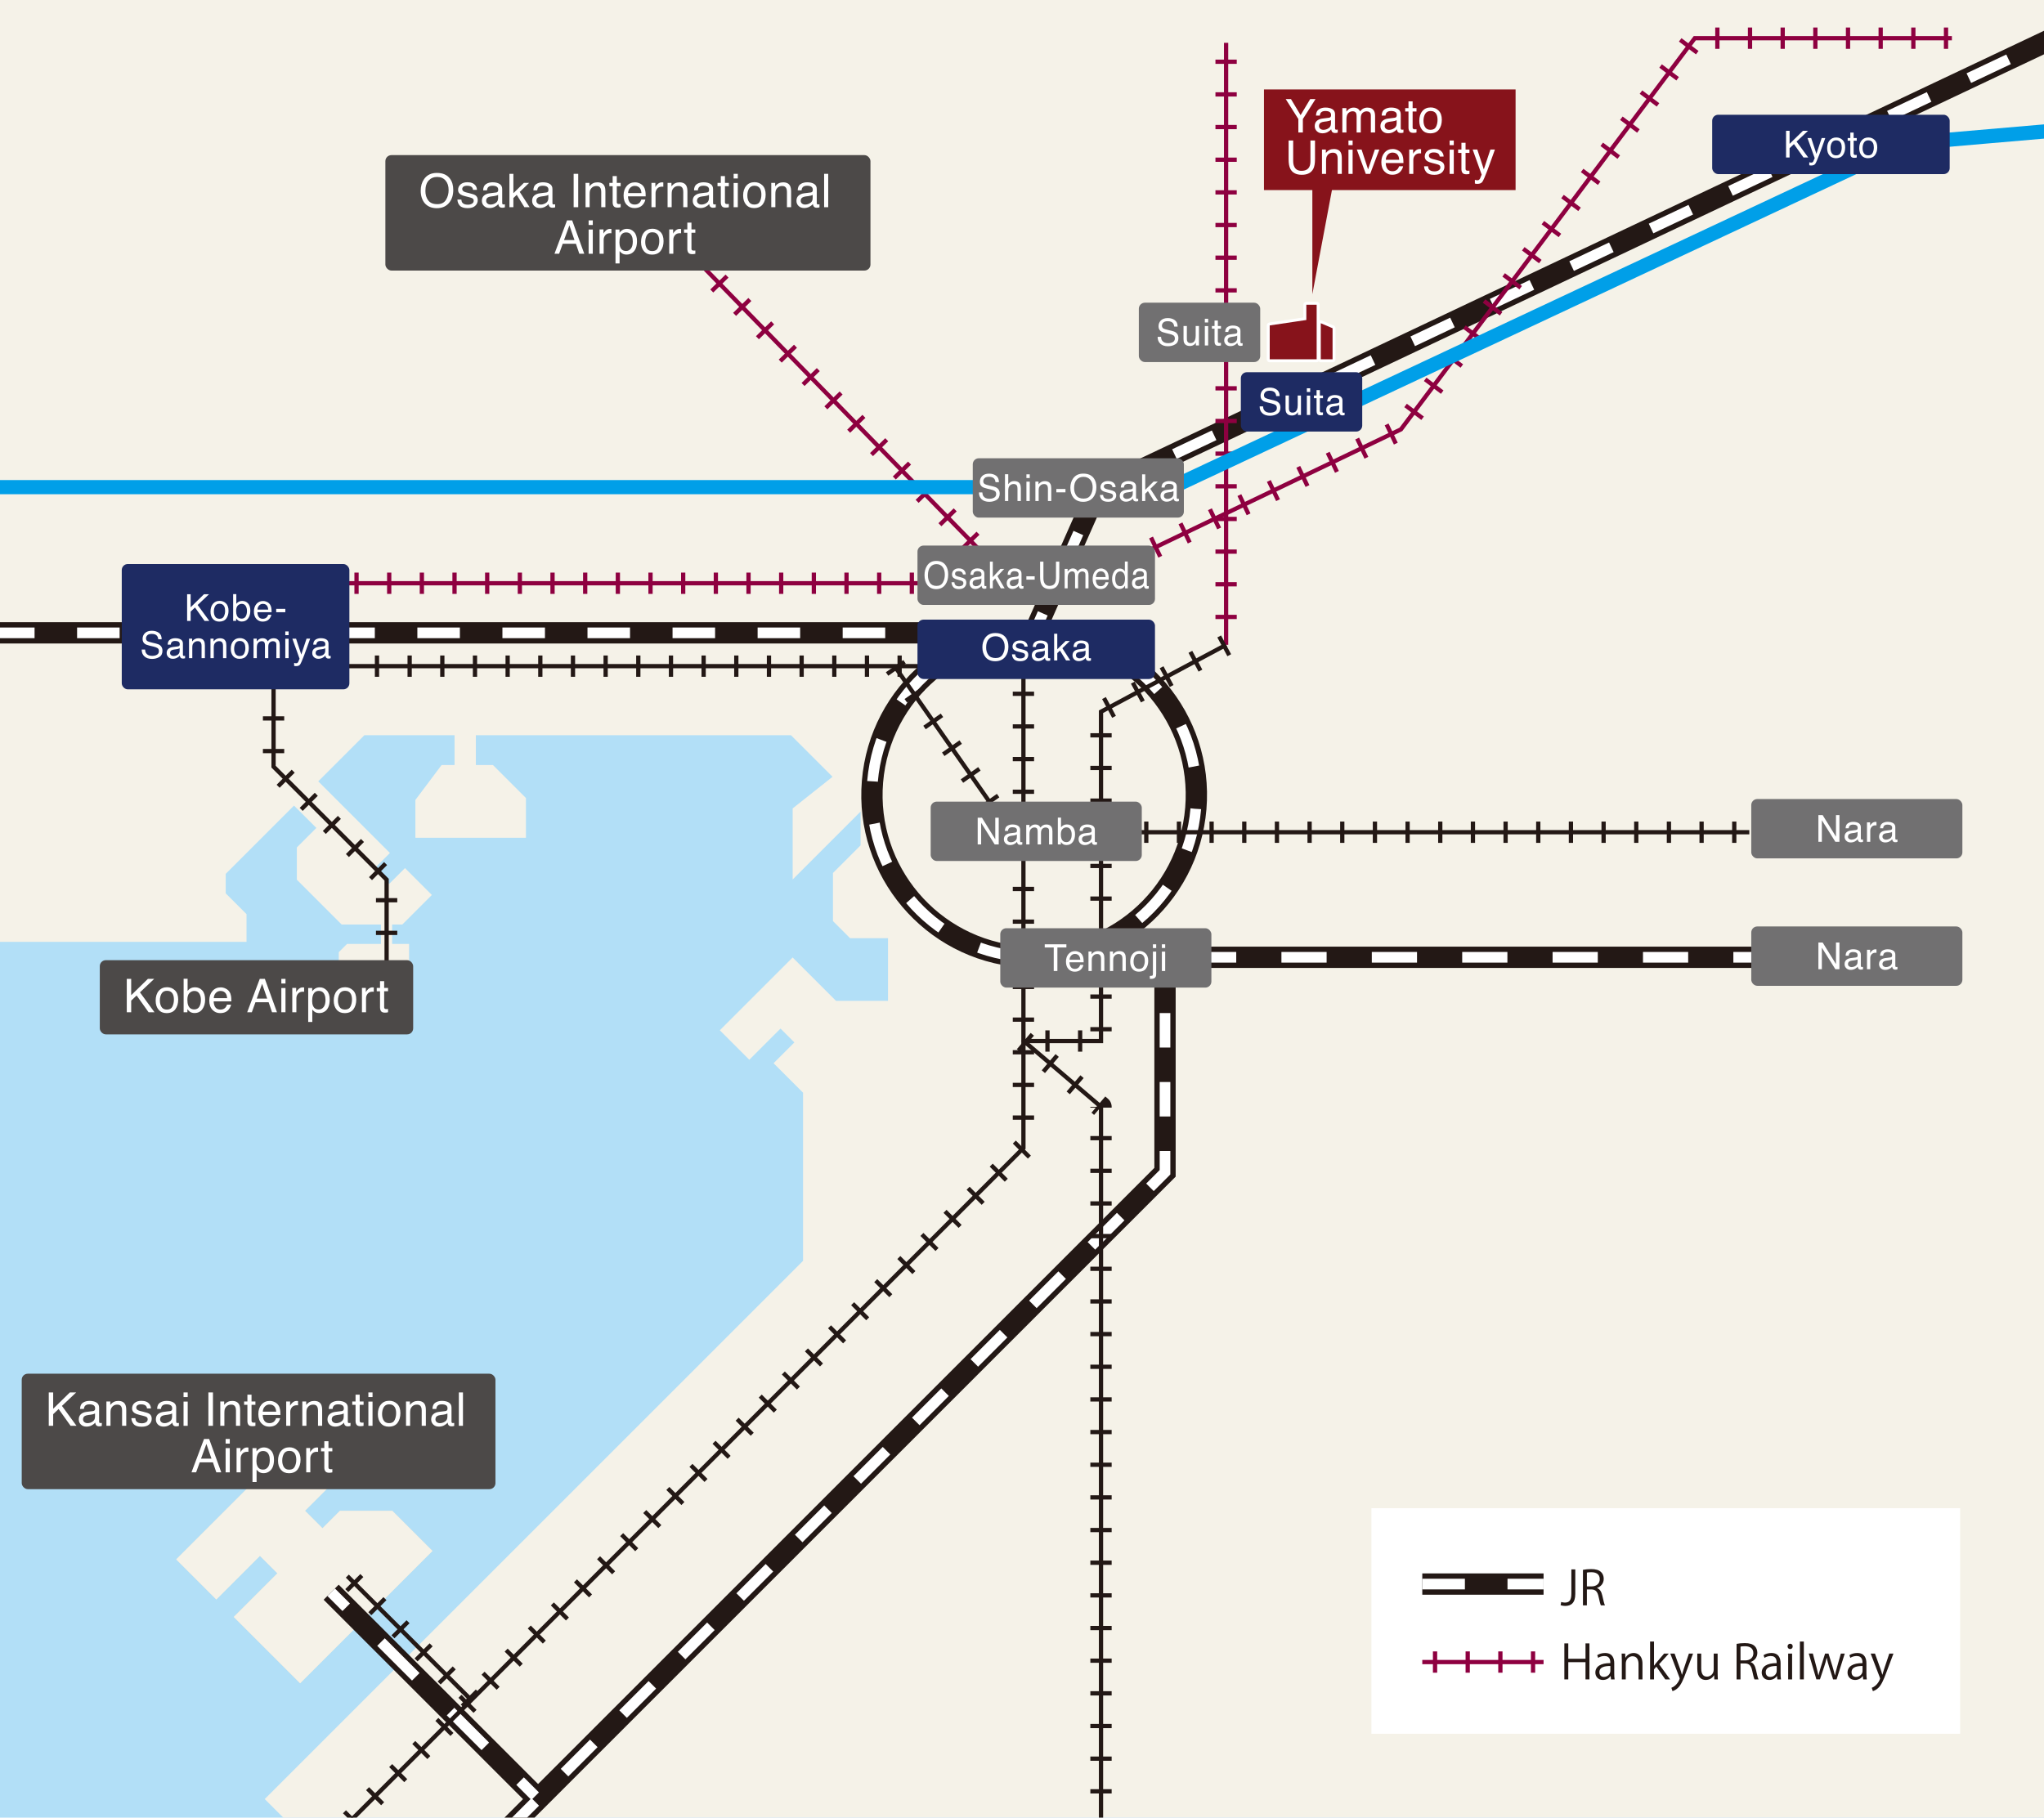 <?xml version="1.0" encoding="UTF-8"?><svg id="a" xmlns="http://www.w3.org/2000/svg" width="740.131" height="658.289" viewBox="0 0 740.131 658.289"><rect x="-178.107" y="-97.644" width="1040.576" height="907.993" style="fill:#b2dff7; stroke-width:0px;"/><polygon points="142.074 547.19 123.07 547.19 116.777 553.483 110.442 547.149 126.238 531.353 111.727 516.843 63.812 564.758 78.322 579.269 94.118 563.473 100.453 569.808 84.657 585.603 108.669 609.616 156.585 561.7 142.074 547.19" style="fill:#eae4d0; stroke-width:0px;"/><path d="M-175.66-110.377v451.495h77.114v68.336l-74.443,74.442.527,144.496L-24.455,480.386v-34.061l-37.572-37.573v-67.633H89.268v-10.045l-7.534-7.533v-7.059l24.724-24.724,8.096,8.096-7.067,7.067v11.675l16.24,16.24h14.221v7.023h-12.289l-2.986,2.986v11.411h25.458v-14.397h-6.145v-7.023h3.687l10.71-10.71-9.734-9.734-5.698,5.698-5.463-5.463,5.699-5.698-25.95-25.95,16.72-16.72h32.632v10.814h-4.694l-9.481,12.641v13.695h40.03v-14.397l-11.939-11.939h-6.191v-10.814h114.079l15.067,15.067-14.439,11.453v25.739l24.595-24.595v12.242l-9.999,9.999v17.421l6.199,6.199h13.733v22.679h-18.834l-15.695-15.695-26.367,26.367,10.672,10.672,11.3-11.3,5.022,5.022-7.534,7.533,10.673,10.673v60.896l-194.929,194.929,50.537,50.537h-52.107l-40.492-40.492-17.264,17.264v41.434l21.345,21.345v76.591h819.894V-110.377H-175.66ZM111.727,516.843l-47.915,47.915,14.511,14.511,15.796-15.796,6.335,6.335-15.795,15.795,24.012,24.012,47.915-47.915-14.511-14.511h-19.003l-6.294,6.294-6.335-6.335,15.795-15.796-14.511-14.51Z" style="fill:#f5f2e8; stroke-width:0px;"/><line x1="374.465" y1="346.7" x2="635.362" y2="346.7" style="fill:none; stroke:#231815; stroke-miterlimit:10; stroke-width:7.714px;"/><circle cx="374.467" cy="287.934" r="58.74" transform="translate(56.572 637.326) rotate(-85.26)" style="fill:none; stroke:#231815; stroke-miterlimit:10; stroke-width:7.714px;"/><polyline points="374.467 229.195 397.269 177.699 806.188 -15.859" style="fill:none; stroke:#231815; stroke-miterlimit:10; stroke-width:7.714px;"/><line x1="-180.012" y1="229.195" x2="374.467" y2="229.195" style="fill:none; stroke:#231815; stroke-miterlimit:10; stroke-width:7.714px;"/><polyline points="421.849 346.7 421.849 424.554 124.781 721.622 124.781 804.843" style="fill:none; stroke:#231815; stroke-miterlimit:10; stroke-width:7.714px;"/><line x1="119.913" y1="576.647" x2="193.781" y2="650.515" style="fill:none; stroke:#231815; stroke-miterlimit:10; stroke-width:7.714px;"/><line x1="374.465" y1="346.7" x2="382.179" y2="346.7" style="fill:none; stroke:#fff; stroke-miterlimit:10; stroke-width:3.857px;"/><line x1="398.543" y1="346.7" x2="619.466" y2="346.7" style="fill:none; stroke:#fff; stroke-dasharray:0 0 16.365 16.365; stroke-miterlimit:10; stroke-width:3.857px;"/><line x1="627.648" y1="346.7" x2="635.362" y2="346.7" style="fill:none; stroke:#fff; stroke-miterlimit:10; stroke-width:3.857px;"/><circle cx="374.467" cy="287.934" r="58.74" transform="translate(55.581 636.421) rotate(-85.097)" style="fill:none; stroke:#fff; stroke-dasharray:0 0 15.375 15.375; stroke-miterlimit:10; stroke-width:3.857px;"/><line x1="374.467" y1="229.195" x2="377.59" y2="222.141" style="fill:none; stroke:#fff; stroke-miterlimit:10; stroke-width:3.857px;"/><polyline points="384.033 207.591 397.269 177.699 792.024 -9.154" style="fill:none; stroke:#fff; stroke-dasharray:0 0 15.913 15.913; stroke-miterlimit:10; stroke-width:3.857px;"/><line x1="-156.896" y1="229.195" x2="359.052" y2="229.195" style="fill:none; stroke:#fff; stroke-dasharray:0 0 15.401 15.401; stroke-miterlimit:10; stroke-width:3.857px;"/><line x1="366.753" y1="229.195" x2="374.467" y2="229.195" style="fill:none; stroke:#fff; stroke-miterlimit:10; stroke-width:3.857px;"/><line x1="421.849" y1="346.7" x2="421.849" y2="354.414" style="fill:none; stroke:#fff; stroke-miterlimit:10; stroke-width:3.857px;"/><line x1="421.849" y1="366.899" x2="421.849" y2="410.597" style="fill:none; stroke:#fff; stroke-dasharray:0 0 12.485 12.485; stroke-miterlimit:10; stroke-width:3.857px;"/><polyline points="421.849 416.84 421.849 424.554 416.395 430.008" style="fill:none; stroke:#fff; stroke-miterlimit:10; stroke-width:3.857px;"/><line x1="405.796" y1="440.607" x2="135.535" y2="710.868" style="fill:none; stroke:#fff; stroke-dasharray:0 0 14.989 14.989; stroke-miterlimit:10; stroke-width:3.857px;"/><line x1="119.913" y1="576.647" x2="125.367" y2="582.101" style="fill:none; stroke:#fff; stroke-miterlimit:10; stroke-width:3.857px;"/><line x1="137.959" y1="594.693" x2="182.031" y2="638.764" style="fill:none; stroke:#fff; stroke-dasharray:0 0 17.808 17.808; stroke-miterlimit:10; stroke-width:3.857px;"/><line x1="188.326" y1="645.06" x2="193.781" y2="650.515" style="fill:none; stroke:#fff; stroke-miterlimit:10; stroke-width:3.857px;"/><polyline points="99.057 247.59 99.057 277.656 139.993 318.592 139.993 355.729" style="fill:none; stroke:#231815; stroke-miterlimit:10; stroke-width:1.543px;"/><polyline points="99.057 247.59 99.057 277.656 139.993 318.592 139.993 355.729" style="fill:none; stroke:#231815; stroke-dasharray:0 0 1.543 10.285; stroke-miterlimit:10; stroke-width:7.714px;"/><line x1="243.437" y1="85.212" x2="366.722" y2="211.534" style="fill:none; stroke:#8e0040; stroke-miterlimit:10; stroke-width:1.543px;"/><polyline points="407.101 203.596 507.274 155.504 613.684 13.833 706.78 13.833" style="fill:none; stroke:#8e0040; stroke-miterlimit:10; stroke-width:1.543px;"/><line x1="57.362" y1="211.233" x2="407.101" y2="211.233" style="fill:none; stroke:#8e0040; stroke-miterlimit:10; stroke-width:1.543px;"/><polyline points="370.582 238.665 370.582 301.402 633.421 301.402" style="fill:none; stroke:#231815; stroke-miterlimit:10; stroke-width:1.543px;"/><line x1="112.08" y1="241.256" x2="360.343" y2="241.256" style="fill:none; stroke:#231815; stroke-miterlimit:10; stroke-width:1.543px;"/><polyline points="323.926 241.256 370.582 307.977 370.582 415.775 81.942 704.416 81.942 793.606" style="fill:none; stroke:#231815; stroke-miterlimit:10; stroke-width:1.543px;"/><line x1="243.437" y1="85.212" x2="366.722" y2="211.534" style="fill:none; stroke:#8e0040; stroke-dasharray:0 0 1.543 10.285; stroke-miterlimit:10; stroke-width:7.714px;"/><polyline points="407.101 203.596 507.274 155.504 613.684 13.833 706.78 13.833" style="fill:none; stroke:#8e0040; stroke-dasharray:0 0 1.543 10.285; stroke-miterlimit:10; stroke-width:7.714px;"/><line x1="57.362" y1="211.233" x2="407.101" y2="211.233" style="fill:none; stroke:#8e0040; stroke-dasharray:0 0 1.543 10.285; stroke-miterlimit:10; stroke-width:7.714px;"/><polyline points="370.582 238.665 370.582 301.402 633.421 301.402" style="fill:none; stroke:#231815; stroke-dasharray:0 0 1.543 10.285; stroke-miterlimit:10; stroke-width:7.714px;"/><line x1="112.08" y1="241.256" x2="360.343" y2="241.256" style="fill:none; stroke:#231815; stroke-dasharray:0 0 1.543 10.285; stroke-miterlimit:10; stroke-width:7.714px;"/><polyline points="323.926 241.256 370.582 307.977 370.582 415.775 81.942 704.416 81.942 793.606" style="fill:none; stroke:#231815; stroke-dasharray:0 0 1.543 10.285; stroke-miterlimit:10; stroke-width:7.714px;"/><polyline points="370.711 377.026 398.674 400.851 398.674 733.209" style="fill:none; stroke:#231815; stroke-linecap:round; stroke-linejoin:round; stroke-width:1.543px;"/><polyline points="370.711 377.026 398.674 400.851 398.674 733.209" style="fill:none; stroke:#231815; stroke-dasharray:0 0 1.543 10.285; stroke-linejoin:round; stroke-width:7.714px;"/><polyline points="443.971 233.534 398.674 257.763 398.674 377.026 370.711 377.026" style="fill:none; stroke:#231815; stroke-miterlimit:10; stroke-width:1.543px;"/><line x1="443.971" y1="15.512" x2="443.971" y2="233.534" style="fill:none; stroke:#8e0040; stroke-miterlimit:10; stroke-width:1.543px;"/><polyline points="443.971 233.534 398.674 257.763 398.674 377.026 370.711 377.026" style="fill:none; stroke:#231815; stroke-dasharray:0 0 1.543 10.285; stroke-miterlimit:10; stroke-width:7.714px;"/><line x1="443.971" y1="21.586" x2="443.971" y2="233.534" style="fill:none; stroke:#8e0040; stroke-dasharray:0 0 1.543 10.285; stroke-miterlimit:10; stroke-width:7.714px;"/><rect x="7.868" y="497.515" width="171.535" height="41.806" rx="2.187" ry="2.187" style="fill:#4c4948; stroke-width:0px;"/><path d="M17.657,504.292h1.597v5.918l6.048-5.918h2.289l-5.164,4.879,5.271,7.211h-2.143l-4.331-6.074-1.969,1.861v4.213h-1.597v-12.09Z" style="fill:#fff; stroke-width:0px;"/><path d="M33.663,511.048c.339-.044.567-.186.682-.428.067-.132.098-.322.098-.57,0-.506-.178-.874-.538-1.103-.358-.228-.873-.342-1.54-.342-.772,0-1.318.209-1.643.628-.18.232-.297.576-.354,1.035h-1.381c.027-1.09.379-1.848,1.057-2.275.676-.426,1.461-.639,2.354-.639,1.036,0,1.877.198,2.524.592.64.396.963,1.01.963,1.844v5.079c0,.154.032.277.094.37.063.093.197.139.4.139.065,0,.138-.004.222-.012.082-.008.169-.021.264-.038v1.095c-.23.066-.406.108-.527.123-.121.017-.285.025-.494.025-.511,0-.881-.181-1.111-.543-.121-.193-.205-.463-.255-.815-.301.396-.735.739-1.299,1.029-.565.291-1.189.436-1.869.436-.818,0-1.486-.248-2.005-.744-.519-.496-.776-1.116-.776-1.861,0-.817.253-1.45.764-1.899.511-.449,1.18-.726,2.009-.831l2.362-.295ZM30.543,515.049c.314.246.684.369,1.111.369.521,0,1.025-.12,1.515-.362.822-.4,1.234-1.054,1.234-1.964v-1.192c-.182.116-.414.212-.699.29-.285.076-.563.132-.837.164l-.895.115c-.538.071-.94.184-1.212.337-.458.258-.686.668-.686,1.232,0,.427.157.764.469,1.011Z" style="fill:#fff; stroke-width:0px;"/><path d="M38.528,507.568h1.408v1.25c.416-.516.858-.886,1.324-1.111.467-.225.986-.337,1.555-.337,1.251,0,2.097.436,2.536,1.308.241.478.362,1.161.362,2.05v5.654h-1.507v-5.556c0-.537-.08-.971-.238-1.299-.264-.549-.741-.823-1.431-.823-.351,0-.64.036-.864.107-.408.121-.764.362-1.071.724-.247.292-.406.592-.481.902-.073.31-.111.753-.111,1.329v4.617h-1.482v-8.814Z" style="fill:#fff; stroke-width:0px;"/><path d="M48.999,513.616c.044.494.171.873.379,1.136.381.477,1.04.715,1.982.715.561,0,1.053-.119,1.477-.358.427-.239.64-.608.64-1.107,0-.379-.172-.666-.511-.864-.217-.12-.646-.261-1.289-.42l-1.195-.297c-.764-.186-1.329-.394-1.691-.625-.647-.401-.969-.955-.969-1.663,0-.834.303-1.509.912-2.025.609-.516,1.427-.774,2.457-.774,1.345,0,2.316.39,2.911,1.169.372.494.552,1.026.542,1.597h-1.4c-.027-.333-.148-.635-.362-.908-.348-.387-.952-.582-1.81-.582-.573,0-1.006.107-1.302.32-.295.213-.444.495-.444.844,0,.383.195.69.582.919.224.137.554.257.99.362l.998.239c1.084.257,1.81.507,2.18.749.575.378.864.974.864,1.786,0,.785-.301,1.462-.904,2.032-.603.571-1.521.857-2.754.857-1.329,0-2.268-.298-2.821-.894-.553-.595-.85-1.332-.887-2.21h1.423Z" style="fill:#fff; stroke-width:0px;"/><path d="M61.571,511.048c.339-.044.567-.186.682-.428.067-.132.098-.322.098-.57,0-.506-.178-.874-.538-1.103-.358-.228-.873-.342-1.54-.342-.772,0-1.318.209-1.643.628-.18.232-.297.576-.354,1.035h-1.381c.027-1.09.379-1.848,1.057-2.275.676-.426,1.46-.639,2.354-.639,1.036,0,1.877.198,2.524.592.64.396.963,1.01.963,1.844v5.079c0,.154.032.277.094.37.063.093.197.139.4.139.065,0,.138-.004.222-.012.082-.008.169-.021.264-.038v1.095c-.23.066-.406.108-.527.123-.121.017-.285.025-.494.025-.511,0-.881-.181-1.111-.543-.121-.193-.205-.463-.255-.815-.301.396-.735.739-1.299,1.029-.565.291-1.189.436-1.869.436-.818,0-1.486-.248-2.005-.744-.519-.496-.776-1.116-.776-1.861,0-.817.253-1.45.764-1.899.511-.449,1.18-.726,2.009-.831l2.362-.295ZM58.451,515.049c.314.246.684.369,1.111.369.521,0,1.026-.12,1.515-.362.822-.4,1.234-1.054,1.234-1.964v-1.192c-.182.116-.414.212-.699.29-.285.076-.563.132-.837.164l-.895.115c-.538.071-.94.184-1.212.337-.458.258-.686.668-.686,1.232,0,.427.157.764.469,1.011Z" style="fill:#fff; stroke-width:0px;"/><path d="M66.461,504.292h1.507v1.679h-1.507v-1.679ZM66.461,507.608h1.507v8.773h-1.507v-8.773Z" style="fill:#fff; stroke-width:0px;"/><path d="M75.457,504.292h1.653v12.09h-1.653v-12.09Z" style="fill:#fff; stroke-width:0px;"/><path d="M79.768,507.568h1.408v1.25c.416-.516.858-.886,1.324-1.111s.986-.337,1.555-.337c1.251,0,2.097.436,2.536,1.308.241.478.362,1.161.362,2.05v5.654h-1.507v-5.556c0-.537-.08-.971-.238-1.299-.264-.549-.741-.823-1.431-.823-.351,0-.64.036-.864.107-.408.121-.764.362-1.071.724-.247.292-.406.592-.481.902-.073.31-.111.753-.111,1.329v4.617h-1.482v-8.814Z" style="fill:#fff; stroke-width:0px;"/><path d="M89.582,505.107h1.498v2.461h1.406v1.21h-1.406v5.752c0,.307.103.514.312.617.115.061.308.091.576.091.071,0,.148-.002.23-.006.084-.003.18-.013.289-.027v1.177c-.169.049-.347.085-.532.107-.182.022-.381.033-.596.033-.691,0-1.159-.177-1.406-.531-.247-.354-.37-.813-.37-1.378v-5.835h-1.195v-1.21h1.195v-2.461Z" style="fill:#fff; stroke-width:0px;"/><path d="M99.49,507.81c.584.293,1.027.673,1.333,1.14.295.445.492.963.59,1.556.086.406.13,1.054.13,1.942h-6.412c.027.897.239,1.617.63,2.158s.998.813,1.82.813c.768,0,1.381-.256,1.837-.769.255-.298.437-.642.544-1.034h1.456c-.038.324-.165.684-.383,1.082-.216.399-.458.723-.724.976-.448.438-1.0.735-1.659.888-.354.088-.753.132-1.201.132-1.09,0-2.013-.4-2.773-1.198-.757-.798-1.136-1.916-1.136-3.353,0-1.416.383-2.564,1.145-3.449.764-.883,1.762-1.325,2.994-1.325.621,0,1.224.147,1.808.441ZM100.022,511.27c-.061-.642-.199-1.155-.417-1.539-.404-.712-1.075-1.069-2.017-1.069-.674,0-1.239.245-1.697.736-.456.491-.699,1.115-.726,1.872h4.857Z" style="fill:#fff; stroke-width:0px;"/><path d="M103.637,507.568h1.406v1.522c.115-.296.398-.657.847-1.083.45-.425.969-.637,1.557-.637.027,0,.073.002.14.009.065.005.178.016.337.032v1.564c-.088-.017-.169-.028-.243-.034-.075-.005-.155-.008-.243-.008-.747,0-1.32.241-1.72.721-.402.479-.601,1.033-.601,1.658v5.069h-1.482v-8.814Z" style="fill:#fff; stroke-width:0px;"/><path d="M109.469,507.568h1.408v1.25c.416-.516.858-.886,1.324-1.111.467-.225.986-.337,1.555-.337,1.251,0,2.097.436,2.536,1.308.241.478.362,1.161.362,2.05v5.654h-1.507v-5.556c0-.537-.08-.971-.238-1.299-.264-.549-.741-.823-1.431-.823-.351,0-.64.036-.864.107-.408.121-.764.362-1.071.724-.247.292-.406.592-.481.902-.073.31-.111.753-.111,1.329v4.617h-1.482v-8.814Z" style="fill:#fff; stroke-width:0px;"/><path d="M123.717,511.048c.339-.044.567-.186.682-.428.067-.132.098-.322.098-.57,0-.506-.178-.874-.538-1.103-.358-.228-.873-.342-1.54-.342-.772,0-1.318.209-1.643.628-.18.232-.297.576-.354,1.035h-1.381c.027-1.09.379-1.848,1.057-2.275.676-.426,1.46-.639,2.354-.639,1.036,0,1.877.198,2.524.592.64.396.963,1.01.963,1.844v5.079c0,.154.031.277.094.37.063.093.197.139.4.139.065,0,.138-.004.222-.012.081-.008.169-.021.264-.038v1.095c-.23.066-.406.108-.527.123-.121.017-.285.025-.494.025-.51,0-.881-.181-1.111-.543-.121-.193-.205-.463-.255-.815-.301.396-.735.739-1.3,1.029-.565.291-1.189.436-1.869.436-.818,0-1.486-.248-2.005-.744-.519-.496-.776-1.116-.776-1.861,0-.817.253-1.45.764-1.899.511-.449,1.18-.726,2.009-.831l2.363-.295ZM120.597,515.049c.314.246.684.369,1.111.369.521,0,1.025-.12,1.515-.362.822-.4,1.235-1.054,1.235-1.964v-1.192c-.182.116-.414.212-.699.29-.285.076-.563.132-.837.164l-.896.115c-.538.071-.94.184-1.212.337-.458.258-.686.668-.686,1.232,0,.427.157.764.469,1.011Z" style="fill:#fff; stroke-width:0px;"/><path d="M128.746,505.107h1.498v2.461h1.406v1.21h-1.406v5.752c0,.307.102.514.312.617.115.061.307.091.575.091.071,0,.149-.002.23-.006.084-.003.18-.013.289-.027v1.177c-.169.049-.347.085-.531.107-.182.022-.381.033-.596.033-.691,0-1.159-.177-1.406-.531-.247-.354-.37-.813-.37-1.378v-5.835h-1.195v-1.21h1.195v-2.461Z" style="fill:#fff; stroke-width:0px;"/><path d="M133.389,504.292h1.507v1.679h-1.507v-1.679ZM133.389,507.608h1.507v8.773h-1.507v-8.773Z" style="fill:#fff; stroke-width:0px;"/><path d="M143.814,508.446c.778.756,1.17,1.87,1.17,3.339,0,1.42-.343,2.593-1.03,3.52-.688.926-1.754,1.389-3.195,1.389-1.205,0-2.162-.41-2.869-1.229-.709-.819-1.063-1.92-1.063-3.301,0-1.481.373-2.66,1.12-3.536.747-.877,1.749-1.315,3.007-1.315,1.128,0,2.082.378,2.861,1.134ZM142.895,514.305c.36-.742.54-1.569.54-2.479,0-.821-.13-1.49-.389-2.006-.412-.811-1.124-1.216-2.132-1.216-.896,0-1.546.345-1.954,1.036-.406.691-.609,1.524-.609,2.498,0,.937.203,1.718.609,2.343.408.625,1.053.937,1.937.937.971,0,1.636-.371,1.999-1.114Z" style="fill:#fff; stroke-width:0px;"/><path d="M147.018,507.568h1.408v1.25c.417-.516.858-.886,1.325-1.111s.985-.337,1.555-.337c1.251,0,2.097.436,2.536,1.308.241.478.362,1.161.362,2.05v5.654h-1.507v-5.556c0-.537-.08-.971-.238-1.299-.264-.549-.741-.823-1.431-.823-.352,0-.64.036-.864.107-.408.121-.764.362-1.071.724-.247.292-.406.592-.481.902-.073.31-.111.753-.111,1.329v4.617h-1.482v-8.814Z" style="fill:#fff; stroke-width:0px;"/><path d="M161.266,511.048c.339-.044.567-.186.682-.428.067-.132.098-.322.098-.57,0-.506-.178-.874-.538-1.103-.358-.228-.873-.342-1.54-.342-.772,0-1.318.209-1.643.628-.18.232-.297.576-.354,1.035h-1.381c.027-1.09.379-1.848,1.057-2.275.676-.426,1.461-.639,2.354-.639,1.036,0,1.877.198,2.524.592.64.396.963,1.01.963,1.844v5.079c0,.154.032.277.094.37.063.093.197.139.4.139.065,0,.138-.004.222-.012.082-.008.169-.021.264-.038v1.095c-.23.066-.406.108-.527.123-.121.017-.285.025-.494.025-.511,0-.881-.181-1.111-.543-.121-.193-.205-.463-.255-.815-.301.396-.735.739-1.3,1.029-.565.291-1.188.436-1.868.436-.818,0-1.486-.248-2.005-.744-.519-.496-.776-1.116-.776-1.861,0-.817.253-1.45.764-1.899.51-.449,1.18-.726,2.009-.831l2.362-.295ZM158.146,515.049c.314.246.684.369,1.111.369.521,0,1.025-.12,1.515-.362.822-.4,1.235-1.054,1.235-1.964v-1.192c-.182.116-.414.212-.699.29-.285.076-.563.132-.837.164l-.896.115c-.538.071-.939.184-1.212.337-.458.258-.686.668-.686,1.232,0,.427.157.764.469,1.011Z" style="fill:#fff; stroke-width:0px;"/><path d="M166.152,504.292h1.482v12.09h-1.482v-12.09Z" style="fill:#fff; stroke-width:0px;"/><path d="M73.884,521.147h1.852l4.386,12.09h-1.793l-1.226-3.621h-4.782l-1.31,3.621h-1.678l4.551-12.09ZM76.575,528.283l-1.835-5.341-1.95,5.341h3.785Z" style="fill:#fff; stroke-width:0px;"/><path d="M81.699,521.147h1.507v1.679h-1.507v-1.679ZM81.699,524.464h1.507v8.773h-1.507v-8.773Z" style="fill:#fff; stroke-width:0px;"/><path d="M85.662,524.423h1.406v1.522c.115-.296.397-.657.847-1.083.45-.425.969-.637,1.557-.637.027,0,.073.002.14.008.065.005.178.016.337.032v1.564c-.088-.017-.169-.028-.243-.033-.075-.005-.155-.009-.243-.009-.747,0-1.32.241-1.72.721-.402.479-.601,1.033-.601,1.658v5.069h-1.482v-8.814Z" style="fill:#fff; stroke-width:0px;"/><path d="M91.427,524.464h1.448v1.169c.297-.401.622-.71.975-.93.5-.33,1.088-.494,1.766-.494,1,0,1.85.383,2.549,1.148.699.766,1.048,1.859,1.048,3.28,0,1.92-.504,3.291-1.513,4.115-.638.521-1.383.781-2.231.781-.666,0-1.226-.145-1.676-.436-.266-.164-.561-.447-.885-.847v4.502h-1.482v-12.287ZM97.002,531.372c.458-.579.688-1.444.688-2.596,0-.703-.101-1.306-.306-1.811-.385-.971-1.09-1.456-2.113-1.456-1.03,0-1.735.513-2.113,1.539-.205.548-.306,1.245-.306,2.09,0,.68.1,1.259.306,1.736.385.911,1.088,1.366,2.113,1.366.693,0,1.27-.289,1.73-.868Z" style="fill:#fff; stroke-width:0px;"/><path d="M107.659,525.302c.778.756,1.17,1.87,1.17,3.339,0,1.42-.343,2.593-1.029,3.52-.688.926-1.754,1.389-3.195,1.389-1.205,0-2.161-.41-2.869-1.229-.709-.819-1.063-1.92-1.063-3.301,0-1.481.372-2.66,1.119-3.536.747-.877,1.75-1.315,3.007-1.315,1.128,0,2.082.378,2.86,1.134ZM106.741,531.16c.36-.742.54-1.568.54-2.479,0-.821-.13-1.49-.389-2.006-.412-.811-1.124-1.216-2.132-1.216-.896,0-1.546.345-1.954,1.036-.406.691-.609,1.524-.609,2.498,0,.937.203,1.718.609,2.343.408.625,1.053.937,1.938.937.971,0,1.636-.371,1.998-1.114Z" style="fill:#fff; stroke-width:0px;"/><path d="M110.888,524.423h1.406v1.522c.115-.296.398-.657.847-1.083.45-.425.969-.637,1.557-.637.027,0,.073.002.14.008.065.005.178.016.337.032v1.564c-.088-.017-.169-.028-.243-.033-.075-.005-.155-.009-.243-.009-.747,0-1.32.241-1.72.721-.402.479-.6,1.033-.6,1.658v5.069h-1.482v-8.814Z" style="fill:#fff; stroke-width:0px;"/><path d="M117.434,521.962h1.498v2.461h1.406v1.21h-1.406v5.752c0,.307.102.514.312.617.115.061.307.091.575.091.071,0,.149-.002.23-.006.084-.003.18-.013.289-.027v1.177c-.169.049-.347.085-.531.107-.182.022-.381.034-.596.034-.691,0-1.159-.177-1.406-.532-.247-.354-.37-.813-.37-1.378v-5.835h-1.195v-1.21h1.195v-2.461Z" style="fill:#fff; stroke-width:0px;"/><rect x="36.138" y="347.741" width="113.472" height="26.875" rx="2.187" ry="2.187" style="fill:#4c4948; stroke-width:0px;"/><path d="M45.906,354.516h1.597v5.918l6.048-5.918h2.289l-5.164,4.879,5.271,7.211h-2.143l-4.331-6.075-1.969,1.861v4.213h-1.597v-12.09Z" style="fill:#fff; stroke-width:0px;"/><path d="M63.354,358.671c.778.756,1.17,1.87,1.17,3.339,0,1.42-.343,2.593-1.03,3.519-.688.926-1.754,1.39-3.195,1.39-1.205,0-2.162-.41-2.869-1.23-.709-.819-1.063-1.92-1.063-3.301,0-1.48.373-2.66,1.12-3.536s1.749-1.315,3.007-1.315c1.128,0,2.082.378,2.861,1.134ZM62.435,364.529c.36-.742.54-1.568.54-2.479,0-.821-.13-1.49-.389-2.006-.412-.811-1.124-1.216-2.132-1.216-.896,0-1.546.345-1.955,1.036-.406.69-.609,1.523-.609,2.498,0,.937.203,1.718.609,2.343.408.625,1.053.937,1.938.937.971,0,1.636-.372,1.999-1.114Z" style="fill:#fff; stroke-width:0px;"/><path d="M66.489,354.476h1.44v4.386c.327-.423.714-.745,1.166-.967.452-.223.942-.334,1.471-.334,1.101,0,1.994.378,2.681,1.132.686.754,1.03,1.867,1.03,3.338,0,1.394-.339,2.551-1.017,3.473-.678.922-1.615,1.382-2.816,1.382-.672,0-1.239-.161-1.703-.485-.274-.192-.569-.499-.883-.922v1.128h-1.366v-12.131ZM72.153,364.622c.4-.636.598-1.475.598-2.518,0-.927-.199-1.695-.598-2.304s-.988-.913-1.762-.913c-.678,0-1.272.249-1.781.748-.508.5-.764,1.322-.764,2.469,0,.829.105,1.501.314,2.016.391.972,1.12,1.458,2.189,1.458.804,0,1.404-.318,1.804-.955Z" style="fill:#fff; stroke-width:0px;"/><path d="M81.731,358.035c.584.293,1.027.673,1.333,1.139.295.445.492.963.59,1.556.086.406.13,1.054.13,1.942h-6.412c.027.897.238,1.617.63,2.159.391.542.998.813,1.82.813.768,0,1.381-.256,1.837-.769.255-.298.437-.642.544-1.034h1.456c-.037.324-.165.684-.383,1.082-.216.399-.458.723-.724.976-.448.438-1.0.735-1.659.888-.354.088-.753.132-1.201.132-1.09,0-2.013-.4-2.773-1.198-.757-.798-1.136-1.916-1.136-3.353,0-1.415.383-2.564,1.144-3.448.764-.883,1.762-1.325,2.994-1.325.621,0,1.224.147,1.808.441ZM82.262,361.495c-.061-.641-.199-1.155-.416-1.539-.404-.713-1.076-1.069-2.017-1.069-.674,0-1.239.245-1.697.737-.456.491-.699,1.115-.726,1.872h4.857Z" style="fill:#fff; stroke-width:0px;"/><path d="M94.056,354.516h1.852l4.386,12.09h-1.793l-1.226-3.621h-4.781l-1.31,3.621h-1.678l4.551-12.09ZM96.747,361.652l-1.835-5.341-1.95,5.341h3.785Z" style="fill:#fff; stroke-width:0px;"/><path d="M101.871,354.516h1.507v1.679h-1.507v-1.679ZM101.871,357.833h1.507v8.773h-1.507v-8.773Z" style="fill:#fff; stroke-width:0px;"/><path d="M105.837,357.792h1.406v1.522c.115-.296.397-.657.847-1.083.45-.425.969-.637,1.557-.637.027,0,.073.002.14.008.065.005.178.016.337.033v1.564c-.088-.017-.169-.028-.243-.033-.075-.005-.155-.008-.243-.008-.747,0-1.321.241-1.72.721-.402.479-.601,1.033-.601,1.658v5.069h-1.482v-8.814Z" style="fill:#fff; stroke-width:0px;"/><path d="M111.602,357.833h1.448v1.169c.297-.401.621-.71.975-.93.5-.33,1.088-.494,1.766-.494,1,0,1.85.383,2.549,1.148.699.766,1.048,1.859,1.048,3.28,0,1.92-.504,3.291-1.513,4.115-.638.521-1.383.782-2.231.782-.666,0-1.226-.145-1.676-.436-.266-.164-.561-.447-.885-.847v4.502h-1.482v-12.287ZM117.176,364.742c.458-.579.688-1.444.688-2.596,0-.703-.101-1.306-.306-1.811-.385-.971-1.09-1.456-2.113-1.456-1.03,0-1.735.513-2.113,1.539-.205.548-.306,1.245-.306,2.09,0,.68.101,1.259.306,1.736.385.911,1.088,1.366,2.113,1.366.693,0,1.27-.289,1.73-.868Z" style="fill:#fff; stroke-width:0px;"/><path d="M127.833,358.671c.778.756,1.17,1.87,1.17,3.339,0,1.42-.343,2.593-1.03,3.519-.688.926-1.754,1.39-3.195,1.39-1.205,0-2.162-.41-2.869-1.23-.709-.819-1.063-1.92-1.063-3.301,0-1.48.373-2.66,1.12-3.536s1.749-1.315,3.007-1.315c1.128,0,2.082.378,2.861,1.134ZM126.915,364.529c.36-.742.54-1.568.54-2.479,0-.821-.13-1.49-.389-2.006-.412-.811-1.124-1.216-2.132-1.216-.896,0-1.546.345-1.955,1.036-.406.69-.609,1.523-.609,2.498,0,.937.203,1.718.609,2.343.408.625,1.053.937,1.938.937.971,0,1.636-.372,1.999-1.114Z" style="fill:#fff; stroke-width:0px;"/><path d="M131.062,357.792h1.406v1.522c.115-.296.397-.657.847-1.083.45-.425.969-.637,1.557-.637.027,0,.073.002.14.008.065.005.178.016.337.033v1.564c-.088-.017-.169-.028-.243-.033-.075-.005-.155-.008-.243-.008-.747,0-1.32.241-1.72.721-.402.479-.601,1.033-.601,1.658v5.069h-1.482v-8.814Z" style="fill:#fff; stroke-width:0px;"/><path d="M137.608,355.332h1.498v2.461h1.406v1.209h-1.406v5.752c0,.308.103.514.312.617.115.061.308.091.576.091.071,0,.148-.002.23-.006.084-.003.18-.013.289-.027v1.177c-.169.049-.347.085-.532.107-.182.022-.381.033-.596.033-.691,0-1.159-.177-1.406-.531-.247-.354-.37-.813-.37-1.378v-5.835h-1.195v-1.209h1.195v-2.461Z" style="fill:#fff; stroke-width:0px;"/><rect x="332.219" y="224.412" width="86" height="21.5" rx="2.187" ry="2.187" style="fill:#1e2b63; stroke-width:0px;"/><path d="M364.187,230.909c.64.856.96,1.951.96,3.285,0,1.445-.366,2.645-1.099,3.602-.86,1.124-2.088,1.685-3.681,1.685-1.488,0-2.658-.492-3.509-1.475-.76-.948-1.138-2.146-1.138-3.595,0-1.308.324-2.427.973-3.357.835-1.194,2.068-1.791,3.702-1.791,1.708,0,2.972.549,3.792,1.646ZM363.032,237.075c.515-.829.772-1.781.772-2.857,0-1.137-.297-2.053-.891-2.747-.594-.694-1.408-1.041-2.44-1.041-1,0-1.816.344-2.448,1.032s-.948,1.701-.948,3.04c0,1.072.27,1.976.812,2.712.542.736,1.423,1.104,2.639,1.104,1.153,0,1.988-.414,2.505-1.242Z" style="fill:#fff; stroke-width:0px;"/><path d="M367.581,236.987c.036.394.136.698.301.908.306.382.835.572,1.586.572.448,0,.843-.095,1.185-.286.339-.192.51-.487.51-.886,0-.302-.136-.532-.408-.69-.176-.098-.519-.209-1.032-.336l-.956-.237c-.611-.149-1.061-.316-1.352-.5-.517-.32-.776-.764-.776-1.33,0-.668.243-1.207.73-1.62.488-.413,1.143-.619,1.965-.619,1.078,0,1.854.312,2.329.936.297.394.444.82.433,1.278h-1.117c-.023-.267-.119-.508-.291-.727-.278-.31-.762-.465-1.448-.465-.458,0-.806.085-1.042.255-.236.17-.354.395-.354.676,0,.306.155.551.465.735.18.11.444.206.791.29l.799.19c.866.206,1.448.406,1.743.6.462.302.693.778.693,1.428,0,.628-.243,1.17-.724,1.627-.481.456-1.216.684-2.203.684-1.061,0-1.814-.238-2.256-.715-.442-.476-.678-1.065-.709-1.767h1.138Z" style="fill:#fff; stroke-width:0px;"/><path d="M377.724,234.931c.272-.035.456-.148.548-.341.052-.106.078-.258.078-.456,0-.406-.142-.7-.429-.883-.289-.182-.699-.274-1.233-.274-.617,0-1.057.168-1.314.503-.144.185-.238.461-.283.826h-1.107c.023-.871.303-1.477.846-1.818.542-.341,1.17-.512,1.883-.512.829,0,1.502.158,2.019.474.513.316.77.808.77,1.475v4.062c0,.123.025.222.075.296.05.075.157.112.32.112.052,0,.111-.003.178-.009.065-.006.136-.017.209-.029v.875c-.184.053-.324.086-.421.099-.096.013-.228.02-.396.02-.408,0-.705-.145-.889-.434-.096-.154-.163-.372-.203-.652-.243.316-.588.59-1.04.822s-.95.349-1.496.349c-.653,0-1.187-.199-1.603-.595-.414-.396-.621-.894-.621-1.49,0-.653.205-1.159.613-1.519.408-.359.944-.581,1.605-.663l1.89-.237ZM375.23,238.133c.249.198.546.296.889.296.417,0,.82-.096,1.212-.29.657-.319.988-.843.988-1.57v-.953c-.147.092-.333.169-.559.231-.228.062-.452.106-.672.132l-.716.092c-.429.057-.751.147-.969.269-.366.206-.548.535-.548.986,0,.341.123.611.375.808Z" style="fill:#fff; stroke-width:0px;"/><path d="M381.7,229.527h1.138v5.615l3.038-2.995h1.515l-2.71,2.622,2.863,4.43h-1.515l-2.218-3.589-.973.942v2.647h-1.138v-9.672Z" style="fill:#fff; stroke-width:0px;"/><path d="M392.47,234.931c.272-.035.456-.148.548-.341.052-.106.077-.258.077-.456,0-.406-.142-.7-.429-.883-.289-.182-.699-.274-1.233-.274-.617,0-1.057.168-1.314.503-.144.185-.238.461-.282.826h-1.107c.023-.871.303-1.477.845-1.818.542-.341,1.17-.512,1.883-.512.829,0,1.502.158,2.019.474.513.316.77.808.77,1.475v4.062c0,.123.025.222.075.296.05.075.157.112.32.112.052,0,.111-.003.178-.009.065-.006.136-.017.209-.029v.875c-.184.053-.324.086-.421.099-.096.013-.228.02-.395.02-.408,0-.705-.145-.889-.434-.096-.154-.163-.372-.203-.652-.243.316-.588.59-1.04.822-.452.232-.95.349-1.496.349-.653,0-1.186-.199-1.603-.595-.414-.396-.621-.894-.621-1.49,0-.653.205-1.159.613-1.519.408-.359.944-.581,1.605-.663l1.889-.237ZM389.976,238.133c.249.198.546.296.889.296.416,0,.82-.096,1.212-.29.657-.319.988-.843.988-1.57v-.953c-.146.092-.333.169-.559.231-.228.062-.452.106-.672.132l-.716.092c-.429.057-.751.147-.969.269-.366.206-.548.535-.548.986,0,.341.123.611.375.808Z" style="fill:#fff; stroke-width:0px;"/><rect x="332.219" y="197.588" width="86" height="21.5" rx="2.187" ry="2.187" style="fill:#717071; stroke-width:0px;"/><path d="M342.469,204.789c.584.856.875,1.951.875,3.285,0,1.445-.333,2.645-1,3.602-.783,1.124-1.9,1.685-3.35,1.685-1.354,0-2.417-.492-3.193-1.475-.69-.948-1.036-2.146-1.036-3.595,0-1.308.295-2.427.887-3.357.757-1.194,1.881-1.791,3.367-1.791,1.553,0,2.704.549,3.45,1.646ZM341.418,210.955c.469-.829.703-1.781.703-2.857,0-1.137-.27-2.053-.812-2.748-.542-.694-1.281-1.041-2.22-1.041-.91,0-1.653.344-2.229,1.032-.575.687-.862,1.701-.862,3.041,0,1.072.247,1.976.739,2.712.494.736,1.293,1.104,2.4,1.104,1.051,0,1.81-.414,2.281-1.242Z" style="fill:#fff; stroke-width:0px;"/><path d="M345.574,210.867c.033.394.125.698.276.908.276.382.757.572,1.442.572.408,0,.768-.095,1.078-.286.31-.192.465-.487.465-.886,0-.302-.123-.533-.372-.691-.157-.097-.471-.209-.937-.336l-.87-.238c-.557-.148-.967-.316-1.231-.5-.471-.32-.705-.764-.705-1.33,0-.667.222-1.207.666-1.619.441-.413,1.038-.619,1.787-.619.979,0,1.687.312,2.12.935.27.394.402.82.393,1.278h-1.017c-.021-.267-.109-.508-.264-.727-.253-.31-.695-.465-1.318-.465-.418,0-.734.085-.948.255-.216.171-.322.396-.322.676,0,.307.14.552.423.735.163.11.404.206.72.29l.726.19c.791.206,1.32.406,1.588.6.419.302.63.778.63,1.428,0,.628-.22,1.17-.659,1.627-.439.456-1.107.684-2.005.684-.967,0-1.651-.238-2.053-.715-.404-.476-.619-1.065-.646-1.767h1.036Z" style="fill:#fff; stroke-width:0px;"/><path d="M354.819,208.811c.249-.035.414-.149.498-.341.048-.106.071-.258.071-.456,0-.406-.13-.7-.391-.883-.262-.182-.634-.274-1.119-.274-.563,0-.963.168-1.197.503-.132.185-.218.461-.258.827h-1.006c.021-.872.276-1.477.77-1.819.492-.341,1.063-.511,1.714-.511.753,0,1.366.158,1.837.474.467.316.701.808.701,1.475v4.062c0,.123.021.222.067.296.046.075.144.112.291.112.048,0,.102-.003.163-.009.059-.006.123-.017.19-.029v.875c-.167.053-.295.086-.383.099-.088.012-.207.02-.36.02-.37,0-.64-.145-.808-.434-.088-.154-.151-.371-.186-.652-.22.316-.536.59-.946.822-.412.232-.866.349-1.36.349-.596,0-1.082-.199-1.461-.595-.376-.397-.565-.894-.565-1.49,0-.653.186-1.159.556-1.519.373-.359.858-.581,1.463-.663l1.718-.237ZM352.549,212.013c.228.198.498.296.81.296.379,0,.747-.096,1.103-.29.598-.319.898-.843.898-1.57v-.953c-.132.092-.301.169-.508.231-.207.062-.41.106-.609.132l-.653.092c-.389.057-.684.147-.881.269-.333.206-.5.535-.5.985,0,.341.113.611.341.808Z" style="fill:#fff; stroke-width:0px;"/><path d="M358.452,203.407h1.038v5.615l2.764-2.996h1.379l-2.467,2.622,2.605,4.43h-1.377l-2.019-3.589-.885.942v2.647h-1.038v-9.672Z" style="fill:#fff; stroke-width:0px;"/><path d="M368.272,208.811c.249-.035.414-.149.498-.341.048-.106.071-.258.071-.456,0-.406-.13-.7-.391-.883-.261-.182-.634-.274-1.119-.274-.563,0-.963.168-1.197.503-.132.185-.218.461-.257.827h-1.007c.021-.872.276-1.477.77-1.819.492-.341,1.063-.511,1.714-.511.753,0,1.366.158,1.837.474.467.316.701.808.701,1.475v4.062c0,.123.021.222.067.296.046.075.144.112.291.112.048,0,.102-.003.163-.009.059-.006.123-.017.19-.029v.875c-.167.053-.295.086-.383.099-.088.012-.207.02-.36.02-.37,0-.64-.145-.808-.434-.088-.154-.151-.371-.186-.652-.22.316-.536.59-.946.822-.412.232-.866.349-1.36.349-.596,0-1.082-.199-1.46-.595-.377-.397-.565-.894-.565-1.49,0-.653.186-1.159.557-1.519.372-.359.858-.581,1.463-.663l1.718-.237ZM366.002,212.013c.228.198.498.296.81.296.379,0,.747-.096,1.103-.29.598-.319.898-.843.898-1.57v-.953c-.132.092-.301.169-.508.231s-.41.106-.609.132l-.653.092c-.389.057-.684.147-.881.269-.333.206-.5.535-.5.985,0,.341.113.611.341.808Z" style="fill:#fff; stroke-width:0px;"/><path d="M371.651,208.714h3.009v1.218h-3.009v-1.218Z" style="fill:#fff; stroke-width:0px;"/><path d="M377.822,203.407v5.978c0,.702.121,1.286.362,1.751.36.702.963,1.053,1.812,1.053,1.019,0,1.712-.379,2.078-1.138.197-.412.295-.968.295-1.666v-5.978h1.205v5.431c0,1.189-.146,2.105-.439,2.746-.536,1.168-1.551,1.75-3.043,1.75-1.49,0-2.503-.583-3.036-1.75-.291-.641-.437-1.557-.437-2.746v-5.431h1.203Z" style="fill:#fff; stroke-width:0px;"/><path d="M385.517,206.027h1.067v1.001c.255-.346.486-.6.695-.757.356-.268.758-.402,1.21-.402.511,0,.923.139,1.235.415.176.158.335.39.479.698.241-.378.521-.657.845-.839.322-.183.686-.274,1.09-.274.862,0,1.45.343,1.762,1.027.167.368.251.865.251,1.488v4.695h-1.122v-4.899c0-.47-.107-.792-.32-.968-.213-.176-.473-.264-.78-.264-.425,0-.789.156-1.095.468s-.458.832-.458,1.561v4.101h-1.097v-4.603c0-.478-.052-.826-.155-1.046-.165-.33-.471-.494-.917-.494-.408,0-.778.174-1.113.52-.333.346-.5.974-.5,1.883v3.74h-1.078v-7.052Z" style="fill:#fff; stroke-width:0px;"/><path d="M399.976,206.222c.425.235.749.539.971.912.213.355.358.77.429,1.244.063.324.094.842.094,1.554h-4.666c.019.718.171,1.293.458,1.726.285.434.726.651,1.325.651.559,0,1.004-.205,1.337-.615.186-.239.318-.514.398-.827h1.059c-.027.258-.119.547-.278.865-.157.318-.333.579-.527.781-.324.352-.728.588-1.207.71-.257.07-.548.106-.875.106-.793,0-1.467-.319-2.017-.957-.552-.639-.829-1.534-.829-2.684,0-1.132.278-2.052.835-2.758.555-.707,1.281-1.061,2.178-1.061.452,0,.891.118,1.316.353ZM400.363,208.99c-.044-.514-.144-.924-.303-1.231-.293-.57-.783-.856-1.467-.856-.492,0-.904.197-1.237.59-.333.392-.508.891-.529,1.497h3.536Z" style="fill:#fff; stroke-width:0px;"/><path d="M406.668,206.245c.19.132.408.362.651.692v-3.563h1.036v9.705h-.971v-.981c-.251.435-.546.749-.889.942-.341.193-.735.29-1.176.29-.711,0-1.329-.33-1.85-.991-.521-.66-.783-1.539-.783-2.637,0-1.027.238-1.917.714-2.67.475-.752,1.155-1.129,2.038-1.129.49,0,.9.114,1.23.342ZM404.259,211.531c.291.51.755.764,1.396.764.496,0,.904-.235,1.224-.707.32-.472.481-1.149.481-2.032,0-.89-.165-1.55-.496-1.978-.328-.428-.737-.641-1.222-.641-.54,0-.977.228-1.314.684-.335.457-.504,1.129-.504,2.015,0,.754.147,1.387.435,1.896Z" style="fill:#fff; stroke-width:0px;"/><path d="M413.632,208.811c.249-.035.414-.149.498-.341.048-.106.071-.258.071-.456,0-.406-.13-.7-.391-.883-.262-.182-.634-.274-1.12-.274-.563,0-.963.168-1.197.503-.132.185-.217.461-.257.827h-1.006c.021-.872.276-1.477.77-1.819.492-.341,1.063-.511,1.714-.511.753,0,1.366.158,1.837.474.467.316.701.808.701,1.475v4.062c0,.123.021.222.067.296.046.075.144.112.291.112.048,0,.103-.003.163-.009.059-.006.123-.017.19-.029v.875c-.168.053-.295.086-.383.099-.088.012-.207.02-.36.02-.37,0-.64-.145-.808-.434-.088-.154-.151-.371-.186-.652-.22.316-.536.59-.946.822-.412.232-.866.349-1.36.349-.596,0-1.082-.199-1.46-.595-.377-.397-.565-.894-.565-1.49,0-.653.186-1.159.557-1.519.372-.359.858-.581,1.463-.663l1.718-.237ZM411.361,212.013c.228.198.498.296.81.296.379,0,.747-.096,1.103-.29.598-.319.898-.843.898-1.57v-.953c-.132.092-.301.169-.508.231s-.41.106-.609.132l-.653.092c-.389.057-.684.147-.881.269-.333.206-.5.535-.5.985,0,.341.113.611.341.808Z" style="fill:#fff; stroke-width:0px;"/><rect x="44.09" y="204.271" width="82.417" height="45.389" rx="2.187" ry="2.187" style="fill:#1e2b63; stroke-width:0px;"/><path d="M67.757,215.201h1.276v4.734l4.84-4.734h1.831l-4.133,3.904,4.219,5.768h-1.716l-3.463-4.86-1.578,1.489v3.371h-1.276v-9.672Z" style="fill:#fff; stroke-width:0px;"/><path d="M81.816,218.525c.624.605.935,1.495.935,2.671,0,1.135-.276,2.074-.825,2.816-.548.741-1.402,1.111-2.557,1.111-.963,0-1.726-.328-2.293-.984-.567-.655-.85-1.536-.85-2.641,0-1.185.297-2.127.896-2.829.596-.701,1.398-1.053,2.404-1.053.904,0,1.666.303,2.289.908ZM81.08,223.211c.289-.594.433-1.255.433-1.983,0-.657-.105-1.193-.312-1.604-.331-.65-.898-.974-1.705-.974-.718,0-1.237.276-1.563.829-.327.552-.488,1.219-.488,1.999,0,.75.161,1.375.488,1.874.326.5.841.75,1.55.75.776,0,1.308-.297,1.597-.891Z" style="fill:#fff; stroke-width:0px;"/><path d="M84.417,215.167h1.153v3.509c.259-.338.569-.595.931-.773.362-.178.753-.267,1.176-.267.883,0,1.597.302,2.145.905.55.604.825,1.494.825,2.67,0,1.115-.272,2.041-.814,2.779-.542.738-1.293,1.106-2.254,1.106-.538,0-.992-.13-1.362-.388-.22-.154-.456-.4-.707-.738v.902h-1.092v-9.705ZM88.95,223.285c.318-.508.479-1.18.479-2.014,0-.742-.161-1.356-.479-1.843-.32-.488-.791-.732-1.41-.732-.542,0-1.017.2-1.425.6-.406.4-.611,1.058-.611,1.975,0,.662.084,1.2.251,1.613.314.776.895,1.165,1.751,1.165.642,0,1.124-.254,1.444-.764Z" style="fill:#fff; stroke-width:0px;"/><path d="M96.705,218.015c.467.235.822.539,1.065.912.236.355.393.77.473,1.244.069.324.105.842.105,1.554h-5.129c.021.718.188,1.293.502,1.726.314.434.799.651,1.456.651.615,0,1.105-.205,1.471-.615.203-.238.349-.514.435-.827h1.164c-.029.258-.132.547-.306.865-.174.318-.366.579-.58.781-.358.352-.799.588-1.327.711-.282.07-.603.106-.96.106-.873,0-1.611-.319-2.218-.957-.607-.639-.91-1.534-.91-2.684,0-1.132.306-2.052.917-2.758.611-.707,1.41-1.061,2.396-1.061.496,0,.979.118,1.446.353ZM97.13,220.784c-.048-.514-.159-.924-.335-1.231-.32-.57-.858-.856-1.611-.856-.54,0-.992.197-1.358.59-.366.392-.559.891-.582,1.497h3.886Z" style="fill:#fff; stroke-width:0px;"/><path d="M100.009,220.507h3.306v1.218h-3.306v-1.218Z" style="fill:#fff; stroke-width:0px;"/><path d="M52.534,235.236c.029.549.155.994.375,1.337.418.64,1.155.961,2.212.961.475,0,.906-.07,1.295-.21.751-.272,1.128-.76,1.128-1.462,0-.526-.159-.902-.477-1.126-.324-.22-.831-.41-1.519-.573l-1.268-.296c-.831-.192-1.417-.406-1.762-.638-.594-.404-.892-1.008-.892-1.811,0-.868.291-1.582.877-2.14.586-.556,1.415-.836,2.486-.836.988,0,1.825.245,2.515.735s1.034,1.271,1.034,2.347h-1.23c-.063-.518-.199-.916-.404-1.192-.383-.504-1.034-.757-1.95-.757-.741,0-1.275.163-1.597.488-.324.325-.488.702-.488,1.132,0,.475.193.821.576,1.041.251.14.818.316,1.703.526l1.314.31c.634.15,1.122.354,1.467.612.594.452.894,1.108.894,1.969,0,1.071-.381,1.836-1.14,2.298-.76.46-1.643.692-2.649.692-1.172,0-2.09-.308-2.754-.922-.663-.61-.99-1.438-.977-2.483h1.233Z" style="fill:#fff; stroke-width:0px;"/><path d="M64.457,234.089c.272-.035.456-.148.548-.341.052-.106.077-.258.077-.456,0-.406-.142-.7-.429-.883-.289-.182-.699-.274-1.233-.274-.617,0-1.057.168-1.314.503-.144.185-.238.461-.282.826h-1.107c.023-.871.303-1.477.845-1.818.542-.341,1.17-.512,1.883-.512.829,0,1.502.158,2.019.474.513.316.77.808.77,1.475v4.062c0,.123.025.222.075.296.05.075.157.112.32.112.052,0,.111-.003.178-.009.065-.006.136-.017.209-.029v.875c-.184.053-.324.086-.421.099-.096.012-.228.02-.395.02-.408,0-.705-.145-.889-.434-.096-.154-.163-.371-.203-.652-.243.316-.588.59-1.04.822-.452.232-.95.349-1.496.349-.653,0-1.186-.199-1.603-.595-.414-.396-.622-.893-.622-1.49,0-.653.205-1.159.613-1.519.408-.359.944-.58,1.605-.663l1.889-.238ZM61.963,237.291c.249.198.546.296.889.296.416,0,.82-.096,1.212-.29.657-.319.988-.843.988-1.57v-.953c-.147.092-.333.169-.559.231-.228.062-.452.106-.672.132l-.715.092c-.429.056-.751.146-.969.269-.366.206-.548.535-.548.985,0,.341.123.611.375.808Z" style="fill:#fff; stroke-width:0px;"/><path d="M68.443,231.305h1.126v1.001c.335-.412.688-.709,1.061-.889s.787-.27,1.245-.27c1,0,1.676.349,2.028,1.047.193.382.289.928.289,1.639v4.523h-1.205v-4.445c0-.43-.063-.776-.19-1.04-.211-.438-.592-.658-1.145-.658-.282,0-.513.028-.693.086-.324.096-.609.29-.856.579-.197.233-.327.473-.385.721-.059.249-.088.603-.088,1.064v3.693h-1.186v-7.052Z" style="fill:#fff; stroke-width:0px;"/><path d="M76.211,231.305h1.126v1.001c.335-.412.688-.709,1.061-.889s.787-.27,1.245-.27c1,0,1.676.349,2.028,1.047.193.382.289.928.289,1.639v4.523h-1.205v-4.445c0-.43-.063-.776-.19-1.04-.211-.438-.592-.658-1.145-.658-.282,0-.513.028-.693.086-.324.096-.609.29-.856.579-.197.233-.327.473-.385.721-.059.249-.088.603-.088,1.064v3.693h-1.186v-7.052Z" style="fill:#fff; stroke-width:0px;"/><path d="M89.151,232.009c.624.605.936,1.495.936,2.671,0,1.135-.276,2.074-.825,2.816-.548.741-1.402,1.111-2.557,1.111-.963,0-1.726-.327-2.293-.983-.567-.655-.85-1.536-.85-2.641,0-1.184.297-2.127.896-2.829.596-.701,1.398-1.053,2.404-1.053.904,0,1.666.303,2.289.908ZM88.414,236.695c.289-.594.433-1.254.433-1.982,0-.657-.105-1.193-.312-1.604-.331-.65-.898-.974-1.705-.974-.718,0-1.237.276-1.563.829-.326.553-.487,1.219-.487,2,0,.75.161,1.375.487,1.874.327.5.841.75,1.551.75.776,0,1.308-.297,1.597-.892Z" style="fill:#fff; stroke-width:0px;"/><path d="M91.806,231.305h1.172v1.001c.282-.346.536-.6.764-.757.391-.268.835-.402,1.331-.402.561,0,1.013.139,1.356.415.193.158.368.39.527.698.264-.378.573-.657.927-.839.356-.183.756-.274,1.199-.274.948,0,1.594.343,1.936,1.027.184.368.276.865.276,1.488v4.695h-1.23v-4.899c0-.47-.117-.792-.352-.968-.236-.176-.523-.264-.86-.264-.465,0-.866.156-1.201.468-.337.312-.504.832-.504,1.561v4.101h-1.205v-4.602c0-.478-.057-.827-.172-1.046-.18-.33-.515-.494-1.006-.494-.448,0-.854.174-1.222.52-.366.346-.548.974-.548,1.883v3.739h-1.186v-7.052Z" style="fill:#fff; stroke-width:0px;"/><path d="M103.305,228.685h1.205v1.343h-1.205v-1.343ZM103.305,231.338h1.205v7.018h-1.205v-7.018Z" style="fill:#fff; stroke-width:0px;"/><path d="M110.997,231.305h1.31c-.168.453-.538,1.485-1.113,3.096-.429,1.213-.789,2.2-1.08,2.964-.684,1.799-1.165,2.895-1.446,3.291-.28.394-.764.592-1.448.592-.168,0-.295-.007-.385-.02-.09-.014-.201-.038-.333-.073v-1.08c.207.057.356.093.448.106.092.014.174.02.243.02.22,0,.381-.037.483-.109.103-.072.19-.161.259-.266.023-.036.101-.214.237-.539.136-.324.234-.565.297-.723l-2.607-7.259h1.343l1.89,5.744,1.902-5.744Z" style="fill:#fff; stroke-width:0px;"/><path d="M117.168,234.089c.272-.035.456-.148.548-.341.052-.106.077-.258.077-.456,0-.406-.142-.7-.429-.883-.289-.182-.699-.274-1.233-.274-.617,0-1.057.168-1.314.503-.144.185-.238.461-.282.826h-1.107c.023-.871.303-1.477.845-1.818.542-.341,1.17-.512,1.883-.512.829,0,1.502.158,2.019.474.513.316.77.808.77,1.475v4.062c0,.123.025.222.075.296.05.075.157.112.32.112.052,0,.111-.003.178-.009.065-.006.136-.017.209-.029v.875c-.184.053-.324.086-.42.099-.096.012-.228.02-.396.02-.408,0-.705-.145-.889-.434-.096-.154-.163-.371-.203-.652-.243.316-.588.59-1.04.822-.452.232-.95.349-1.496.349-.653,0-1.186-.199-1.603-.595-.414-.396-.622-.893-.622-1.49,0-.653.205-1.159.613-1.519.408-.359.944-.58,1.605-.663l1.889-.238ZM114.673,237.291c.249.198.546.296.889.296.416,0,.82-.096,1.212-.29.657-.319.988-.843.988-1.57v-.953c-.147.092-.333.169-.559.231-.228.062-.452.106-.672.132l-.716.092c-.429.056-.751.146-.969.269-.366.206-.548.535-.548.985,0,.341.123.611.375.808Z" style="fill:#fff; stroke-width:0px;"/><rect x="336.996" y="290.325" width="76.444" height="21.5" rx="2.187" ry="2.187" style="fill:#717071; stroke-width:0px;"/><path d="M354.022,296.144h1.542l4.823,7.815v-7.815h1.251v9.672h-1.471l-4.894-7.805v7.805h-1.251v-9.672Z" style="fill:#fff; stroke-width:0px;"/><path d="M367.613,301.548c.272-.035.456-.149.548-.341.052-.106.077-.258.077-.456,0-.406-.142-.7-.429-.883-.289-.182-.699-.274-1.233-.274-.617,0-1.057.169-1.314.503-.144.185-.238.461-.282.827h-1.107c.023-.872.303-1.477.845-1.819.542-.341,1.17-.511,1.883-.511.829,0,1.502.158,2.019.474.513.316.77.808.77,1.475v4.062c0,.123.025.222.075.296.05.075.157.112.32.112.052,0,.111-.003.178-.009.065-.006.136-.017.209-.029v.875c-.184.053-.324.086-.421.099-.096.012-.228.02-.395.02-.408,0-.705-.145-.889-.434-.096-.154-.163-.371-.203-.652-.243.316-.588.59-1.04.822-.452.232-.95.349-1.496.349-.653,0-1.186-.199-1.603-.595-.414-.397-.622-.894-.622-1.49,0-.653.205-1.159.613-1.519.408-.359.944-.581,1.605-.663l1.889-.237ZM365.118,304.75c.249.198.546.296.889.296.416,0,.82-.096,1.212-.29.657-.319.988-.843.988-1.57v-.953c-.147.092-.333.169-.559.231-.228.062-.452.106-.672.132l-.715.092c-.429.057-.751.147-.969.269-.366.206-.548.535-.548.985,0,.341.124.611.375.808Z" style="fill:#fff; stroke-width:0px;"/><path d="M371.599,298.764h1.172v1.001c.283-.346.536-.6.764-.757.391-.268.835-.402,1.331-.402.561,0,1.013.139,1.356.415.192.158.368.39.527.698.264-.378.573-.657.927-.839.356-.183.755-.274,1.199-.274.948,0,1.594.343,1.936,1.027.184.368.276.865.276,1.488v4.695h-1.23v-4.899c0-.47-.117-.792-.352-.968-.236-.176-.523-.264-.86-.264-.464,0-.866.156-1.201.468-.337.312-.504.832-.504,1.561v4.101h-1.205v-4.603c0-.478-.057-.826-.172-1.046-.18-.33-.515-.494-1.007-.494-.448,0-.854.174-1.222.52-.366.346-.548.974-.548,1.883v3.74h-1.186v-7.052Z" style="fill:#fff; stroke-width:0px;"/><path d="M383.043,296.111h1.153v3.509c.259-.338.569-.595.931-.773.362-.178.753-.267,1.176-.267.883,0,1.597.302,2.145.905.55.604.825,1.494.825,2.67,0,1.115-.272,2.041-.814,2.779-.542.738-1.293,1.106-2.254,1.106-.538,0-.992-.13-1.362-.388-.22-.154-.456-.4-.707-.738v.902h-1.092v-9.705ZM387.576,304.229c.318-.508.479-1.18.479-2.014,0-.742-.161-1.356-.479-1.844-.32-.487-.791-.731-1.41-.731-.542,0-1.017.2-1.425.6-.406.4-.611,1.058-.611,1.975,0,.662.084,1.2.251,1.613.314.776.896,1.165,1.751,1.165.642,0,1.124-.254,1.444-.764Z" style="fill:#fff; stroke-width:0px;"/><path d="M394.661,301.548c.272-.035.456-.149.548-.341.052-.106.078-.258.078-.456,0-.406-.142-.7-.429-.883-.289-.182-.699-.274-1.233-.274-.617,0-1.057.169-1.314.503-.144.185-.238.461-.283.827h-1.107c.023-.872.303-1.477.846-1.819.542-.341,1.17-.511,1.883-.511.829,0,1.502.158,2.019.474.513.316.77.808.77,1.475v4.062c0,.123.025.222.075.296.05.075.157.112.32.112.052,0,.111-.003.178-.009.065-.006.136-.017.209-.029v.875c-.184.053-.324.086-.421.099-.096.012-.228.02-.396.02-.408,0-.705-.145-.889-.434-.096-.154-.163-.371-.203-.652-.243.316-.588.59-1.04.822s-.95.349-1.496.349c-.653,0-1.187-.199-1.603-.595-.414-.397-.621-.894-.621-1.49,0-.653.205-1.159.613-1.519.408-.359.944-.581,1.605-.663l1.89-.237ZM392.167,304.75c.249.198.546.296.889.296.417,0,.82-.096,1.212-.29.657-.319.988-.843.988-1.57v-.953c-.147.092-.333.169-.559.231-.228.062-.452.106-.672.132l-.716.092c-.429.057-.751.147-.969.269-.366.206-.548.535-.548.985,0,.341.123.611.375.808Z" style="fill:#fff; stroke-width:0px;"/><rect x="362.198" y="336.173" width="76.444" height="21.5" rx="2.187" ry="2.187" style="fill:#717071; stroke-width:0px;"/><path d="M386.138,341.994v1.152h-3.258v8.52h-1.325v-8.52h-3.258v-1.152h7.841Z" style="fill:#fff; stroke-width:0px;"/><path d="M390.746,344.808c.467.235.822.539,1.065.912.236.355.393.77.473,1.244.069.324.105.842.105,1.554h-5.129c.021.718.188,1.293.502,1.726.314.434.799.651,1.456.651.615,0,1.105-.205,1.471-.615.203-.238.349-.514.435-.826h1.163c-.029.258-.132.547-.305.865-.174.318-.366.579-.58.781-.358.351-.799.588-1.327.71-.282.07-.603.106-.96.106-.873,0-1.611-.319-2.218-.957-.607-.639-.91-1.534-.91-2.684,0-1.132.306-2.052.916-2.758.611-.707,1.41-1.061,2.396-1.061.496,0,.979.118,1.446.352ZM391.171,347.576c-.048-.514-.159-.924-.335-1.231-.32-.57-.858-.856-1.611-.856-.54,0-.992.197-1.358.59-.366.392-.559.891-.582,1.497h3.886Z" style="fill:#fff; stroke-width:0px;"/><path d="M394.136,344.613h1.126v1.001c.335-.412.688-.709,1.061-.889.373-.18.787-.27,1.245-.27,1,0,1.676.349,2.028,1.047.192.382.289.928.289,1.64v4.523h-1.205v-4.445c0-.43-.063-.776-.19-1.04-.211-.438-.592-.658-1.145-.658-.282,0-.513.028-.693.086-.324.096-.609.29-.856.579-.197.233-.327.473-.385.721-.059.249-.088.603-.088,1.064v3.693h-1.187v-7.052Z" style="fill:#fff; stroke-width:0px;"/><path d="M401.895,344.613h1.126v1.001c.335-.412.688-.709,1.061-.889.373-.18.787-.27,1.245-.27,1,0,1.676.349,2.028,1.047.192.382.289.928.289,1.64v4.523h-1.205v-4.445c0-.43-.063-.776-.19-1.04-.211-.438-.592-.658-1.145-.658-.282,0-.513.028-.693.086-.324.096-.609.29-.856.579-.196.233-.326.473-.385.721-.059.249-.088.603-.088,1.064v3.693h-1.186v-7.052Z" style="fill:#fff; stroke-width:0px;"/><path d="M414.837,345.318c.624.605.935,1.495.935,2.671,0,1.135-.276,2.074-.825,2.816-.548.741-1.402,1.111-2.557,1.111-.963,0-1.726-.327-2.293-.984-.567-.655-.85-1.536-.85-2.641,0-1.184.297-2.127.895-2.829.597-.701,1.398-1.053,2.404-1.053.904,0,1.666.303,2.289.908ZM414.101,350.004c.289-.594.433-1.254.433-1.983,0-.657-.105-1.193-.312-1.604-.331-.65-.898-.974-1.705-.974-.718,0-1.237.276-1.563.829-.327.552-.488,1.219-.488,1.999,0,.75.161,1.375.488,1.874.326.5.841.75,1.55.75.776,0,1.308-.297,1.597-.891Z" style="fill:#fff; stroke-width:0px;"/><path d="M416.35,353.449c.532-.017.852-.065.958-.141.109-.076.161-.317.161-.721v-7.94h1.186v8.066c0,.513-.084.897-.251,1.152-.276.43-.801.645-1.574.645-.056,0-.117-.002-.18-.006-.065-.004-.165-.012-.301-.026v-1.027ZM418.656,343.363h-1.186v-1.37h1.186v1.37Z" style="fill:#fff; stroke-width:0px;"/><path d="M420.711,341.994h1.205v1.344h-1.205v-1.344ZM420.711,344.647h1.205v7.018h-1.205v-7.018Z" style="fill:#fff; stroke-width:0px;"/><rect x="634.131" y="289.384" width="76.444" height="21.5" rx="2.187" ry="2.187" style="fill:#717071; stroke-width:0px;"/><path d="M658.44,295.2h1.542l4.823,7.814v-7.814h1.251v9.672h-1.471l-4.894-7.805v7.805h-1.251v-9.672Z" style="fill:#fff; stroke-width:0px;"/><path d="M672.031,300.604c.272-.035.456-.148.548-.341.052-.106.078-.258.078-.456,0-.406-.142-.7-.429-.883-.289-.182-.699-.274-1.233-.274-.617,0-1.057.168-1.314.503-.144.185-.238.461-.282.826h-1.107c.023-.871.303-1.477.845-1.818s1.17-.512,1.883-.512c.829,0,1.502.158,2.019.474.513.316.77.808.77,1.475v4.062c0,.123.025.222.075.296.05.075.157.112.32.112.052,0,.111-.003.178-.009.065-.006.136-.017.209-.029v.875c-.184.053-.324.086-.421.099-.096.012-.228.02-.396.02-.408,0-.705-.145-.889-.434-.096-.154-.163-.371-.203-.652-.243.316-.588.59-1.04.822s-.95.349-1.496.349c-.653,0-1.186-.199-1.603-.595-.414-.396-.621-.894-.621-1.49,0-.653.205-1.159.613-1.519.408-.359.944-.581,1.605-.663l1.89-.238ZM669.536,303.806c.249.198.546.296.889.296.417,0,.82-.096,1.212-.29.657-.319.988-.843.988-1.57v-.953c-.146.092-.333.169-.559.231-.228.062-.452.106-.672.132l-.716.092c-.429.056-.751.146-.969.269-.366.206-.548.535-.548.985,0,.341.123.611.375.808Z" style="fill:#fff; stroke-width:0px;"/><path d="M676.04,297.82h1.126v1.219c.092-.238.318-.526.678-.866.36-.34.774-.511,1.245-.511.021,0,.059.003.111.007s.142.013.27.026v1.25c-.069-.013-.134-.021-.193-.026-.061-.004-.126-.006-.195-.006-.598,0-1.057.192-1.377.576s-.481.826-.481,1.327v4.055h-1.184v-7.052Z" style="fill:#fff; stroke-width:0px;"/><path d="M684.513,300.604c.272-.035.456-.148.548-.341.052-.106.077-.258.077-.456,0-.406-.142-.7-.429-.883-.289-.182-.699-.274-1.232-.274-.617,0-1.057.168-1.314.503-.144.185-.238.461-.282.826h-1.107c.023-.871.304-1.477.846-1.818s1.17-.512,1.883-.512c.829,0,1.502.158,2.019.474.513.316.77.808.77,1.475v4.062c0,.123.025.222.075.296.05.075.157.112.32.112.052,0,.111-.003.178-.009.065-.006.136-.017.209-.029v.875c-.184.053-.324.086-.421.099-.096.012-.228.02-.395.02-.408,0-.705-.145-.889-.434-.096-.154-.163-.371-.203-.652-.243.316-.588.59-1.04.822s-.95.349-1.496.349c-.653,0-1.187-.199-1.603-.595-.414-.396-.621-.894-.621-1.49,0-.653.205-1.159.613-1.519.408-.359.944-.581,1.605-.663l1.89-.238ZM682.018,303.806c.249.198.546.296.889.296.416,0,.82-.096,1.212-.29.657-.319.988-.843.988-1.57v-.953c-.146.092-.333.169-.559.231-.228.062-.452.106-.672.132l-.716.092c-.429.056-.751.146-.969.269-.366.206-.548.535-.548.985,0,.341.123.611.375.808Z" style="fill:#fff; stroke-width:0px;"/><rect x="634.131" y="335.531" width="76.444" height="21.5" rx="2.187" ry="2.187" style="fill:#717071; stroke-width:0px;"/><path d="M658.44,341.347h1.542l4.823,7.815v-7.815h1.251v9.672h-1.471l-4.894-7.805v7.805h-1.251v-9.672Z" style="fill:#fff; stroke-width:0px;"/><path d="M672.031,346.751c.272-.035.456-.149.548-.341.052-.106.078-.258.078-.456,0-.406-.142-.7-.429-.883-.289-.182-.699-.274-1.233-.274-.617,0-1.057.168-1.314.503-.144.185-.238.461-.282.827h-1.107c.023-.872.303-1.477.845-1.819s1.17-.511,1.883-.511c.829,0,1.502.158,2.019.474.513.316.77.808.77,1.475v4.062c0,.123.025.222.075.296.05.075.157.112.32.112.052,0,.111-.003.178-.009.065-.006.136-.017.209-.029v.875c-.184.053-.324.086-.421.099-.096.012-.228.02-.396.02-.408,0-.705-.145-.889-.434-.096-.154-.163-.371-.203-.652-.243.316-.588.59-1.04.822s-.95.349-1.496.349c-.653,0-1.186-.199-1.603-.595-.414-.397-.621-.894-.621-1.49,0-.653.205-1.159.613-1.519.408-.359.944-.581,1.605-.663l1.89-.237ZM669.536,349.953c.249.198.546.296.889.296.417,0,.82-.096,1.212-.29.657-.319.988-.843.988-1.57v-.953c-.146.092-.333.169-.559.231-.228.062-.452.106-.672.132l-.716.092c-.429.057-.751.147-.969.269-.366.206-.548.535-.548.985,0,.341.123.611.375.808Z" style="fill:#fff; stroke-width:0px;"/><path d="M676.04,343.967h1.126v1.219c.092-.237.318-.526.678-.866.36-.34.774-.511,1.245-.511.021,0,.059.003.111.007.052.004.142.013.27.026v1.25c-.069-.012-.134-.021-.193-.026-.061-.004-.126-.006-.195-.006-.598,0-1.057.192-1.377.576s-.481.826-.481,1.327v4.055h-1.184v-7.052Z" style="fill:#fff; stroke-width:0px;"/><path d="M684.513,346.751c.272-.035.456-.149.548-.341.052-.106.077-.258.077-.456,0-.406-.142-.7-.429-.883-.289-.182-.699-.274-1.232-.274-.617,0-1.057.168-1.314.503-.144.185-.238.461-.282.827h-1.107c.023-.872.304-1.477.846-1.819s1.17-.511,1.883-.511c.829,0,1.502.158,2.019.474.513.316.77.808.77,1.475v4.062c0,.123.025.222.075.296.05.075.157.112.32.112.052,0,.111-.003.178-.009.065-.006.136-.017.209-.029v.875c-.184.053-.324.086-.421.099-.096.012-.228.02-.395.02-.408,0-.705-.145-.889-.434-.096-.154-.163-.371-.203-.652-.243.316-.588.59-1.04.822s-.95.349-1.496.349c-.653,0-1.187-.199-1.603-.595-.414-.397-.621-.894-.621-1.49,0-.653.205-1.159.613-1.519.408-.359.944-.581,1.605-.663l1.89-.237ZM682.018,349.953c.249.198.546.296.889.296.416,0,.82-.096,1.212-.29.657-.319.988-.843.988-1.57v-.953c-.146.092-.333.169-.559.231-.228.062-.452.106-.672.132l-.716.092c-.429.057-.751.147-.969.269-.366.206-.548.535-.548.985,0,.341.123.611.375.808Z" style="fill:#fff; stroke-width:0px;"/><line x1="170.656" y1="615.702" x2="125.765" y2="570.811" style="fill:none; stroke:#231815; stroke-miterlimit:10; stroke-width:1.543px;"/><line x1="170.656" y1="615.702" x2="125.765" y2="570.811" style="fill:none; stroke:#231815; stroke-dasharray:0 0 1.543 10.285; stroke-miterlimit:10; stroke-width:7.714px;"/><rect x="139.545" y="56.181" width="175.649" height="41.806" rx="2.187" ry="2.187" style="fill:#4c4948; stroke-width:0px;"/><path d="M162.923,64.685c.802,1.069,1.203,2.439,1.203,4.107,0,1.805-.458,3.305-1.375,4.502-1.076,1.404-2.609,2.106-4.602,2.106-1.86,0-3.321-.614-4.386-1.843-.95-1.184-1.423-2.683-1.423-4.494,0-1.634.406-3.033,1.218-4.197,1.042-1.493,2.584-2.239,4.625-2.239,2.134,0,3.714.686,4.74,2.058ZM161.479,72.39c.645-1.035.967-2.225.967-3.571,0-1.422-.37-2.566-1.115-3.435-.743-.867-1.76-1.302-3.049-1.302-1.251,0-2.27.43-3.061,1.29-.789.859-1.184,2.126-1.184,3.801,0,1.339.339,2.469,1.017,3.389.676.92,1.774,1.38,3.296,1.38,1.442,0,2.486-.518,3.13-1.553Z" style="fill:#fff; stroke-width:0px;"/><path d="M167.049,72.281c.044.494.172.873.379,1.136.381.477,1.04.715,1.982.715.561,0,1.053-.119,1.477-.358.427-.238.64-.608.64-1.107,0-.379-.172-.666-.511-.864-.218-.12-.647-.261-1.289-.42l-1.195-.297c-.764-.186-1.329-.394-1.691-.625-.646-.401-.969-.955-.969-1.662,0-.834.303-1.509.912-2.025.609-.516,1.427-.774,2.457-.774,1.345,0,2.316.39,2.911,1.169.372.494.552,1.026.542,1.597h-1.4c-.027-.333-.149-.635-.362-.908-.347-.387-.952-.582-1.81-.582-.573,0-1.006.107-1.302.32-.295.214-.444.495-.444.844,0,.383.195.69.582.919.224.137.555.257.99.362l.998.239c1.084.257,1.81.507,2.18.749.576.378.864.974.864,1.786,0,.785-.301,1.462-.904,2.032-.603.571-1.521.857-2.754.857-1.329,0-2.268-.298-2.821-.894-.552-.595-.85-1.332-.887-2.21h1.423Z" style="fill:#fff; stroke-width:0px;"/><path d="M179.621,69.712c.339-.044.567-.186.682-.428.067-.132.098-.322.098-.57,0-.506-.178-.874-.538-1.103-.358-.228-.873-.342-1.54-.342-.772,0-1.318.209-1.643.628-.18.232-.297.576-.354,1.035h-1.381c.027-1.09.379-1.848,1.057-2.275.676-.426,1.461-.639,2.354-.639,1.036,0,1.877.198,2.524.592.64.396.963,1.01.963,1.843v5.079c0,.154.032.277.094.37.063.093.197.139.4.139.065,0,.138-.004.222-.012.082-.008.169-.021.264-.038v1.094c-.23.066-.406.108-.527.124-.121.017-.285.025-.494.025-.511,0-.881-.181-1.111-.543-.121-.193-.205-.463-.255-.815-.301.396-.735.739-1.299,1.029-.565.291-1.189.436-1.869.436-.818,0-1.486-.248-2.005-.744-.519-.496-.776-1.116-.776-1.861,0-.817.253-1.45.764-1.899.511-.449,1.18-.726,2.009-.831l2.362-.295ZM176.502,73.714c.314.246.684.369,1.111.369.521,0,1.025-.12,1.515-.362.822-.4,1.235-1.054,1.235-1.964v-1.192c-.182.116-.414.212-.699.29-.285.076-.563.132-.837.164l-.895.115c-.538.071-.94.184-1.212.337-.458.258-.686.668-.686,1.231,0,.427.157.764.469,1.011Z" style="fill:#fff; stroke-width:0px;"/><path d="M184.47,62.956h1.425v7.019l3.798-3.744h1.894l-3.388,3.277,3.576,5.537h-1.892l-2.773-4.485-1.216,1.177v3.308h-1.425v-12.09Z" style="fill:#fff; stroke-width:0px;"/><path d="M197.814,69.712c.339-.044.567-.186.682-.428.067-.132.098-.322.098-.57,0-.506-.178-.874-.538-1.103-.358-.228-.873-.342-1.54-.342-.772,0-1.318.209-1.643.628-.18.232-.297.576-.354,1.035h-1.381c.027-1.09.379-1.848,1.057-2.275.676-.426,1.46-.639,2.354-.639,1.036,0,1.877.198,2.524.592.64.396.963,1.01.963,1.843v5.079c0,.154.031.277.094.37.063.093.197.139.4.139.065,0,.138-.004.222-.012.082-.008.169-.021.264-.038v1.094c-.23.066-.406.108-.527.124-.121.017-.285.025-.494.025-.511,0-.881-.181-1.111-.543-.121-.193-.205-.463-.255-.815-.301.396-.734.739-1.299,1.029-.565.291-1.189.436-1.869.436-.818,0-1.486-.248-2.005-.744-.519-.496-.776-1.116-.776-1.861,0-.817.253-1.45.764-1.899.511-.449,1.18-.726,2.009-.831l2.362-.295ZM194.694,73.714c.314.246.684.369,1.111.369.521,0,1.026-.12,1.515-.362.822-.4,1.235-1.054,1.235-1.964v-1.192c-.182.116-.414.212-.699.29-.285.076-.563.132-.837.164l-.896.115c-.538.071-.94.184-1.212.337-.458.258-.687.668-.687,1.231,0,.427.157.764.469,1.011Z" style="fill:#fff; stroke-width:0px;"/><path d="M207.716,62.956h1.653v12.09h-1.653v-12.09Z" style="fill:#fff; stroke-width:0px;"/><path d="M212.027,66.232h1.408v1.25c.416-.516.858-.886,1.325-1.111.466-.225.985-.337,1.555-.337,1.251,0,2.097.436,2.536,1.308.241.478.362,1.161.362,2.05v5.654h-1.507v-5.556c0-.537-.08-.971-.239-1.299-.264-.549-.741-.823-1.431-.823-.352,0-.64.036-.864.107-.408.121-.764.362-1.071.724-.247.292-.406.592-.481.902-.073.31-.111.753-.111,1.329v4.617h-1.482v-8.814Z" style="fill:#fff; stroke-width:0px;"/><path d="M221.84,63.771h1.498v2.461h1.406v1.21h-1.406v5.752c0,.308.102.514.312.617.115.061.307.091.575.091.071,0,.149-.002.23-.006.084-.003.18-.013.289-.027v1.177c-.169.049-.347.085-.531.107-.182.022-.381.033-.597.033-.69,0-1.159-.177-1.406-.531-.247-.354-.37-.813-.37-1.378v-5.835h-1.195v-1.21h1.195v-2.461Z" style="fill:#fff; stroke-width:0px;"/><path d="M231.749,66.475c.584.293,1.027.673,1.333,1.139.295.445.492.963.59,1.556.086.406.13,1.054.13,1.942h-6.412c.027.897.238,1.617.63,2.158s.998.813,1.82.813c.768,0,1.381-.256,1.837-.769.255-.298.437-.642.544-1.034h1.456c-.038.324-.165.684-.383,1.082-.215.399-.458.723-.724.976-.448.438-1.0.735-1.66.888-.354.088-.753.132-1.201.132-1.09,0-2.013-.4-2.773-1.198-.757-.798-1.136-1.916-1.136-3.353,0-1.416.383-2.564,1.145-3.449.764-.883,1.762-1.325,2.994-1.325.622,0,1.224.147,1.808.441ZM232.28,69.935c-.061-.642-.199-1.155-.416-1.539-.404-.712-1.076-1.069-2.017-1.069-.674,0-1.239.245-1.697.736-.456.491-.699,1.115-.726,1.872h4.857Z" style="fill:#fff; stroke-width:0px;"/><path d="M235.896,66.232h1.406v1.522c.115-.296.397-.657.847-1.083.45-.425.969-.637,1.557-.637.027,0,.073.002.14.008.065.005.178.016.337.033v1.564c-.088-.017-.169-.028-.243-.034-.075-.005-.155-.008-.243-.008-.747,0-1.32.241-1.72.721-.402.479-.601,1.033-.601,1.658v5.069h-1.482v-8.814Z" style="fill:#fff; stroke-width:0px;"/><path d="M241.728,66.232h1.408v1.25c.417-.516.858-.886,1.325-1.111.467-.225.985-.337,1.555-.337,1.251,0,2.097.436,2.536,1.308.241.478.362,1.161.362,2.05v5.654h-1.507v-5.556c0-.537-.08-.971-.238-1.299-.264-.549-.741-.823-1.431-.823-.352,0-.64.036-.864.107-.408.121-.764.362-1.071.724-.247.292-.406.592-.481.902-.073.31-.111.753-.111,1.329v4.617h-1.482v-8.814Z" style="fill:#fff; stroke-width:0px;"/><path d="M255.978,69.712c.339-.044.567-.186.682-.428.067-.132.098-.322.098-.57,0-.506-.178-.874-.538-1.103-.358-.228-.873-.342-1.54-.342-.772,0-1.318.209-1.643.628-.18.232-.297.576-.354,1.035h-1.381c.027-1.09.379-1.848,1.057-2.275.676-.426,1.46-.639,2.354-.639,1.036,0,1.877.198,2.524.592.64.396.963,1.01.963,1.843v5.079c0,.154.031.277.094.37.063.093.197.139.4.139.065,0,.138-.004.222-.012.082-.008.169-.021.264-.038v1.094c-.23.066-.406.108-.527.124-.121.017-.285.025-.494.025-.511,0-.881-.181-1.111-.543-.121-.193-.205-.463-.255-.815-.301.396-.735.739-1.3,1.029-.565.291-1.189.436-1.869.436-.818,0-1.486-.248-2.005-.744-.519-.496-.776-1.116-.776-1.861,0-.817.253-1.45.764-1.899.511-.449,1.18-.726,2.009-.831l2.363-.295ZM252.858,73.714c.314.246.684.369,1.111.369.521,0,1.025-.12,1.515-.362.822-.4,1.235-1.054,1.235-1.964v-1.192c-.182.116-.414.212-.699.29-.285.076-.563.132-.837.164l-.896.115c-.538.071-.94.184-1.212.337-.458.258-.686.668-.686,1.231,0,.427.157.764.469,1.011Z" style="fill:#fff; stroke-width:0px;"/><path d="M261.004,63.771h1.498v2.461h1.406v1.21h-1.406v5.752c0,.308.103.514.312.617.115.061.308.091.576.091.071,0,.148-.002.23-.006.084-.003.18-.013.289-.027v1.177c-.17.049-.348.085-.532.107-.182.022-.381.033-.596.033-.691,0-1.159-.177-1.406-.531-.247-.354-.37-.813-.37-1.378v-5.835h-1.195v-1.21h1.195v-2.461Z" style="fill:#fff; stroke-width:0px;"/><path d="M265.65,62.956h1.507v1.679h-1.507v-1.679ZM265.65,66.273h1.507v8.773h-1.507v-8.773Z" style="fill:#fff; stroke-width:0px;"/><path d="M276.075,67.111c.778.756,1.17,1.87,1.17,3.339,0,1.42-.343,2.593-1.03,3.52-.688.926-1.753,1.389-3.195,1.389-1.205,0-2.162-.41-2.869-1.229-.709-.819-1.063-1.92-1.063-3.301,0-1.48.373-2.66,1.12-3.536.747-.877,1.749-1.315,3.007-1.315,1.128,0,2.082.378,2.861,1.134ZM275.156,72.969c.36-.742.54-1.569.54-2.479,0-.821-.13-1.49-.389-2.006-.412-.811-1.124-1.216-2.132-1.216-.896,0-1.546.345-1.954,1.036-.406.691-.609,1.523-.609,2.498,0,.937.203,1.718.609,2.343.408.625,1.053.937,1.938.937.971,0,1.636-.372,1.998-1.114Z" style="fill:#fff; stroke-width:0px;"/><path d="M279.276,66.232h1.408v1.25c.416-.516.858-.886,1.324-1.111.467-.225.986-.337,1.555-.337,1.251,0,2.097.436,2.536,1.308.241.478.362,1.161.362,2.05v5.654h-1.507v-5.556c0-.537-.08-.971-.238-1.299-.264-.549-.741-.823-1.431-.823-.351,0-.64.036-.864.107-.408.121-.764.362-1.071.724-.247.292-.406.592-.481.902-.073.31-.111.753-.111,1.329v4.617h-1.482v-8.814Z" style="fill:#fff; stroke-width:0px;"/><path d="M293.527,69.712c.339-.044.567-.186.682-.428.067-.132.098-.322.098-.57,0-.506-.178-.874-.538-1.103-.358-.228-.873-.342-1.54-.342-.772,0-1.318.209-1.643.628-.18.232-.297.576-.354,1.035h-1.381c.027-1.09.379-1.848,1.057-2.275.676-.426,1.461-.639,2.354-.639,1.036,0,1.877.198,2.524.592.64.396.963,1.01.963,1.843v5.079c0,.154.032.277.094.37.063.093.197.139.4.139.065,0,.138-.004.222-.012.082-.008.169-.021.264-.038v1.094c-.23.066-.406.108-.527.124-.121.017-.285.025-.494.025-.511,0-.881-.181-1.111-.543-.121-.193-.205-.463-.255-.815-.301.396-.735.739-1.299,1.029-.565.291-1.189.436-1.869.436-.818,0-1.486-.248-2.005-.744-.519-.496-.776-1.116-.776-1.861,0-.817.253-1.45.764-1.899.511-.449,1.18-.726,2.009-.831l2.362-.295ZM290.407,73.714c.314.246.684.369,1.111.369.521,0,1.025-.12,1.515-.362.822-.4,1.235-1.054,1.235-1.964v-1.192c-.182.116-.414.212-.699.29-.285.076-.563.132-.837.164l-.895.115c-.538.071-.94.184-1.212.337-.458.258-.686.668-.686,1.231,0,.427.157.764.469,1.011Z" style="fill:#fff; stroke-width:0px;"/><path d="M298.411,62.956h1.482v12.09h-1.482v-12.09Z" style="fill:#fff; stroke-width:0px;"/><path d="M205.326,79.811h1.852l4.386,12.09h-1.793l-1.226-3.621h-4.782l-1.31,3.621h-1.678l4.551-12.09ZM208.017,86.947l-1.835-5.341-1.95,5.341h3.785Z" style="fill:#fff; stroke-width:0px;"/><path d="M213.142,79.811h1.507v1.679h-1.507v-1.679ZM213.142,83.128h1.507v8.773h-1.507v-8.773Z" style="fill:#fff; stroke-width:0px;"/><path d="M217.107,83.087h1.406v1.522c.115-.296.398-.657.847-1.083.45-.425.969-.637,1.557-.637.027,0,.073.002.14.009.065.005.178.016.337.032v1.564c-.088-.017-.169-.028-.243-.034-.075-.005-.155-.008-.243-.008-.747,0-1.32.241-1.72.721-.402.479-.6,1.033-.6,1.658v5.069h-1.482v-8.814Z" style="fill:#fff; stroke-width:0px;"/><path d="M222.872,83.128h1.448v1.169c.297-.401.621-.711.975-.93.5-.33,1.088-.494,1.766-.494,1,0,1.85.383,2.549,1.148.699.766,1.048,1.859,1.048,3.28,0,1.92-.504,3.292-1.513,4.115-.638.521-1.383.781-2.231.781-.665,0-1.226-.145-1.676-.436-.266-.164-.561-.447-.885-.847v4.502h-1.482v-12.287ZM228.447,90.037c.458-.579.688-1.444.688-2.596,0-.703-.1-1.306-.305-1.811-.385-.971-1.09-1.456-2.114-1.456-1.029,0-1.735.513-2.113,1.539-.205.548-.306,1.245-.306,2.09,0,.68.101,1.259.306,1.736.385.911,1.088,1.366,2.113,1.366.693,0,1.27-.289,1.73-.868Z" style="fill:#fff; stroke-width:0px;"/><path d="M239.104,83.966c.778.756,1.17,1.87,1.17,3.339,0,1.42-.343,2.593-1.03,3.52-.688.926-1.754,1.389-3.195,1.389-1.205,0-2.162-.41-2.869-1.229-.709-.819-1.063-1.92-1.063-3.301,0-1.481.373-2.66,1.12-3.536.747-.877,1.749-1.315,3.007-1.315,1.128,0,2.082.378,2.861,1.134ZM238.185,89.824c.36-.742.54-1.569.54-2.479,0-.821-.13-1.49-.389-2.006-.412-.811-1.124-1.216-2.132-1.216-.896,0-1.546.345-1.954,1.036-.406.691-.609,1.524-.609,2.498,0,.937.203,1.718.609,2.343.408.625,1.053.937,1.938.937.971,0,1.636-.371,1.998-1.114Z" style="fill:#fff; stroke-width:0px;"/><path d="M242.333,83.087h1.406v1.522c.115-.296.397-.657.847-1.083.45-.425.969-.637,1.557-.637.027,0,.073.002.14.009.065.005.178.016.337.032v1.564c-.088-.017-.169-.028-.243-.034-.075-.005-.155-.008-.243-.008-.747,0-1.32.241-1.72.721-.402.479-.601,1.033-.601,1.658v5.069h-1.482v-8.814Z" style="fill:#fff; stroke-width:0px;"/><path d="M248.878,80.627h1.498v2.461h1.406v1.21h-1.406v5.752c0,.307.103.514.312.617.115.061.308.091.576.091.071,0,.148-.002.23-.006.084-.003.18-.013.289-.027v1.177c-.169.049-.347.085-.532.107-.182.022-.381.033-.596.033-.691,0-1.159-.177-1.406-.531-.247-.354-.37-.813-.37-1.378v-5.835h-1.195v-1.21h1.195v-2.461Z" style="fill:#fff; stroke-width:0px;"/><polyline points="-180.012 176.43 424.461 176.43 689.749 51.968 819.643 40.768" style="fill:none; stroke:#009fe8; stroke-miterlimit:10; stroke-width:5.143px;"/><rect x="619.982" y="41.556" width="86" height="21.5" rx="2.187" ry="2.187" style="fill:#1e2b63; stroke-width:0px;"/><path d="M646.731,47.373h1.276v4.734l4.84-4.734h1.831l-4.133,3.903,4.219,5.768h-1.716l-3.463-4.86-1.578,1.489v3.371h-1.276v-9.672Z" style="fill:#fff; stroke-width:0px;"/><path d="M659.627,49.993h1.31c-.167.453-.538,1.485-1.113,3.096-.429,1.213-.789,2.2-1.08,2.964-.684,1.799-1.166,2.895-1.446,3.291-.28.394-.764.592-1.448.592-.167,0-.295-.007-.385-.02-.09-.014-.201-.038-.333-.073v-1.08c.207.057.356.093.448.106.092.013.174.02.243.02.22,0,.381-.037.483-.109.102-.072.19-.161.259-.266.023-.036.101-.214.236-.539.136-.324.234-.565.297-.723l-2.607-7.259h1.344l1.889,5.744,1.902-5.744Z" style="fill:#fff; stroke-width:0px;"/><path d="M667.196,50.697c.624.605.935,1.495.935,2.671,0,1.135-.276,2.074-.824,2.816-.548.741-1.402,1.111-2.557,1.111-.963,0-1.726-.327-2.293-.984-.567-.655-.85-1.536-.85-2.641,0-1.184.297-2.127.896-2.829.596-.701,1.398-1.053,2.404-1.053.904,0,1.666.303,2.289.908ZM666.459,55.383c.289-.594.433-1.254.433-1.983,0-.657-.105-1.193-.312-1.604-.331-.65-.898-.974-1.705-.974-.718,0-1.237.276-1.563.829-.326.552-.487,1.219-.487,1.999,0,.75.161,1.375.487,1.874.327.5.841.75,1.551.75.776,0,1.308-.297,1.597-.892Z" style="fill:#fff; stroke-width:0px;"/><path d="M670.002,48.025h1.197v1.968h1.126v.968h-1.126v4.602c0,.246.084.41.251.494.092.048.245.072.46.072.057,0,.119-.001.184-.004.067-.003.142-.011.23-.022v.942c-.136.04-.276.068-.425.086-.146.018-.305.026-.477.026-.552,0-.927-.141-1.126-.425-.197-.282-.295-.651-.295-1.103v-4.668h-.956v-.968h.956v-1.968Z" style="fill:#fff; stroke-width:0px;"/><path d="M678.816,50.697c.624.605.935,1.495.935,2.671,0,1.135-.276,2.074-.825,2.816-.548.741-1.402,1.111-2.557,1.111-.963,0-1.726-.327-2.293-.984-.567-.655-.85-1.536-.85-2.641,0-1.184.297-2.127.895-2.829.597-.701,1.398-1.053,2.404-1.053.904,0,1.666.303,2.289.908ZM678.079,55.383c.289-.594.433-1.254.433-1.983,0-.657-.105-1.193-.312-1.604-.331-.65-.898-.974-1.705-.974-.718,0-1.237.276-1.563.829-.327.552-.488,1.219-.488,1.999,0,.75.161,1.375.488,1.874.326.5.841.75,1.55.75.776,0,1.308-.297,1.597-.892Z" style="fill:#fff; stroke-width:0px;"/><rect x="352.237" y="165.969" width="76.445" height="21.5" rx="2.187" ry="2.187" style="fill:#717071; stroke-width:0px;"/><path d="M355.702,178.338c.029.549.155.994.375,1.337.418.64,1.155.96,2.212.96.475,0,.906-.07,1.295-.21.751-.272,1.128-.76,1.128-1.462,0-.526-.159-.902-.477-1.126-.324-.22-.831-.41-1.519-.573l-1.268-.296c-.831-.192-1.417-.406-1.762-.638-.594-.404-.891-1.008-.891-1.811,0-.868.291-1.582.877-2.14.586-.556,1.414-.836,2.486-.836.988,0,1.825.245,2.515.735.69.49,1.034,1.271,1.034,2.347h-1.23c-.063-.518-.199-.916-.404-1.192-.383-.504-1.034-.757-1.95-.757-.741,0-1.274.163-1.597.487-.324.325-.487.702-.487,1.132,0,.475.192.821.575,1.041.251.14.818.316,1.703.526l1.314.31c.634.15,1.122.354,1.467.612.594.452.894,1.108.894,1.969,0,1.07-.381,1.836-1.14,2.298-.76.46-1.643.691-2.649.691-1.172,0-2.09-.307-2.754-.922-.663-.61-.99-1.438-.977-2.483h1.233Z" style="fill:#fff; stroke-width:0px;"/><path d="M363.903,171.753h1.186v3.609c.28-.356.534-.606.757-.751.381-.25.858-.375,1.427-.375,1.023,0,1.716.358,2.082,1.074.197.39.295.932.295,1.626v4.523h-1.218v-4.445c0-.518-.065-.898-.197-1.138-.216-.386-.619-.58-1.212-.58-.492,0-.937.169-1.337.507-.4.339-.598.977-.598,1.917v3.739h-1.186v-9.705Z" style="fill:#fff; stroke-width:0px;"/><path d="M371.666,171.787h1.205v1.343h-1.205v-1.343ZM371.666,174.44h1.205v7.018h-1.205v-7.018Z" style="fill:#fff; stroke-width:0px;"/><path d="M374.912,174.407h1.126v1.001c.335-.412.688-.709,1.061-.889.372-.18.787-.27,1.245-.27,1,0,1.676.349,2.028,1.047.193.382.289.928.289,1.64v4.523h-1.205v-4.445c0-.43-.063-.776-.19-1.04-.211-.438-.592-.658-1.145-.658-.282,0-.513.028-.693.086-.324.096-.609.29-.856.579-.197.233-.327.473-.385.721-.059.249-.088.603-.088,1.064v3.693h-1.186v-7.052Z" style="fill:#fff; stroke-width:0px;"/><path d="M382.501,177.093h3.306v1.218h-3.306v-1.218Z" style="fill:#fff; stroke-width:0px;"/><path d="M396.038,173.169c.64.856.961,1.951.961,3.285,0,1.445-.366,2.645-1.099,3.602-.86,1.124-2.088,1.685-3.681,1.685-1.488,0-2.657-.492-3.509-1.475-.76-.948-1.138-2.146-1.138-3.595,0-1.308.324-2.427.973-3.357.835-1.194,2.067-1.791,3.702-1.791,1.708,0,2.971.549,3.792,1.646ZM394.883,179.335c.515-.829.772-1.781.772-2.857,0-1.137-.297-2.053-.891-2.747-.594-.694-1.408-1.041-2.44-1.041-1,0-1.816.344-2.448,1.032-.632.687-.948,1.701-.948,3.04,0,1.072.27,1.976.812,2.712.542.735,1.423,1.104,2.639,1.104,1.153,0,1.988-.414,2.505-1.242Z" style="fill:#fff; stroke-width:0px;"/><path d="M399.432,179.247c.036.394.136.698.301.908.306.382.835.572,1.586.572.448,0,.843-.095,1.184-.286.339-.191.511-.486.511-.886,0-.302-.136-.532-.408-.69-.176-.097-.519-.209-1.032-.336l-.956-.237c-.611-.148-1.061-.316-1.352-.5-.517-.32-.776-.764-.776-1.33,0-.667.243-1.207.73-1.62.487-.413,1.143-.619,1.965-.619,1.078,0,1.854.312,2.329.935.297.394.444.82.433,1.278h-1.117c-.023-.267-.119-.508-.291-.727-.278-.31-.762-.465-1.448-.465-.458,0-.805.085-1.042.255-.236.171-.354.395-.354.676,0,.307.155.551.465.735.18.11.444.206.791.29l.799.19c.866.206,1.448.406,1.743.6.462.302.693.778.693,1.428,0,.628-.243,1.17-.724,1.627-.481.456-1.216.684-2.203.684-1.061,0-1.814-.238-2.256-.715-.441-.476-.678-1.065-.709-1.767h1.138Z" style="fill:#fff; stroke-width:0px;"/><path d="M409.574,177.191c.272-.035.456-.148.548-.341.052-.106.077-.258.077-.456,0-.406-.142-.7-.429-.883-.289-.182-.699-.274-1.233-.274-.617,0-1.057.168-1.314.503-.144.185-.238.461-.282.826h-1.107c.023-.871.303-1.477.845-1.818.542-.341,1.17-.512,1.883-.512.829,0,1.502.158,2.019.474.513.316.77.808.77,1.475v4.062c0,.123.025.222.075.296.05.075.157.112.32.112.052,0,.111-.003.178-.009.065-.006.136-.017.209-.029v.875c-.184.053-.324.086-.421.099-.096.013-.228.02-.395.02-.408,0-.705-.145-.889-.434-.096-.154-.163-.372-.203-.652-.243.316-.588.59-1.04.822-.452.232-.95.349-1.496.349-.653,0-1.186-.199-1.603-.595-.414-.396-.622-.894-.622-1.49,0-.653.205-1.159.613-1.519.408-.359.944-.581,1.605-.663l1.889-.238ZM407.08,180.392c.249.198.546.296.889.296.416,0,.82-.096,1.212-.29.657-.319.988-.843.988-1.57v-.953c-.147.092-.333.169-.559.231-.228.062-.452.106-.672.132l-.715.092c-.429.056-.751.146-.969.269-.366.206-.548.535-.548.985,0,.341.123.611.375.808Z" style="fill:#fff; stroke-width:0px;"/><path d="M413.55,171.787h1.138v5.615l3.038-2.996h1.515l-2.71,2.622,2.863,4.43h-1.515l-2.218-3.589-.973.942v2.647h-1.138v-9.672Z" style="fill:#fff; stroke-width:0px;"/><path d="M424.321,177.191c.272-.035.456-.148.548-.341.052-.106.077-.258.077-.456,0-.406-.142-.7-.429-.883-.289-.182-.699-.274-1.233-.274-.617,0-1.057.168-1.314.503-.144.185-.239.461-.283.826h-1.107c.023-.871.303-1.477.846-1.818.542-.341,1.17-.512,1.883-.512.829,0,1.502.158,2.019.474.513.316.77.808.77,1.475v4.062c0,.123.025.222.075.296.05.075.157.112.32.112.052,0,.111-.003.178-.009.065-.006.136-.017.209-.029v.875c-.184.053-.324.086-.421.099-.096.013-.228.02-.396.02-.408,0-.705-.145-.889-.434-.096-.154-.163-.372-.203-.652-.243.316-.588.59-1.04.822s-.95.349-1.496.349c-.653,0-1.186-.199-1.603-.595-.414-.396-.621-.894-.621-1.49,0-.653.205-1.159.613-1.519.408-.359.944-.581,1.605-.663l1.89-.238ZM421.826,180.392c.249.198.546.296.889.296.417,0,.82-.096,1.212-.29.657-.319.988-.843.988-1.57v-.953c-.147.092-.333.169-.559.231-.228.062-.452.106-.672.132l-.716.092c-.429.056-.751.146-.969.269-.366.206-.548.535-.548.985,0,.341.123.611.375.808Z" style="fill:#fff; stroke-width:0px;"/><rect x="449.31" y="134.802" width="43.95" height="21.5" rx="2.187" ry="2.187" style="fill:#1e2b63; stroke-width:0px;"/><path d="M457.347,147.171c.029.549.155.994.375,1.337.419.64,1.155.96,2.212.96.475,0,.906-.07,1.295-.21.751-.272,1.128-.76,1.128-1.462,0-.526-.159-.902-.477-1.126-.324-.22-.831-.41-1.519-.573l-1.268-.296c-.831-.192-1.417-.406-1.762-.638-.594-.404-.891-1.008-.891-1.811,0-.868.291-1.582.877-2.14.586-.557,1.414-.836,2.486-.836.988,0,1.825.245,2.515.734.69.49,1.034,1.271,1.034,2.347h-1.23c-.063-.518-.199-.916-.404-1.192-.383-.504-1.034-.757-1.95-.757-.741,0-1.274.163-1.597.487-.324.325-.487.702-.487,1.132,0,.475.192.821.575,1.041.251.14.818.316,1.703.526l1.314.31c.634.15,1.122.354,1.467.612.594.452.894,1.108.894,1.969,0,1.07-.381,1.836-1.14,2.298-.76.46-1.643.691-2.649.691-1.172,0-2.09-.307-2.754-.922-.663-.61-.99-1.438-.977-2.483h1.233Z" style="fill:#fff; stroke-width:0px;"/><path d="M466.705,143.24v4.682c0,.36.054.654.165.882.205.421.588.632,1.149.632.804,0,1.35-.368,1.64-1.106.159-.396.239-.937.239-1.627v-3.463h1.184v7.052h-1.12l.013-1.04c-.151.268-.337.494-.561.678-.444.368-.984.552-1.615.552-.986,0-1.659-.335-2.015-1.007-.195-.36-.291-.841-.291-1.442v-4.794h1.212Z" style="fill:#fff; stroke-width:0px;"/><path d="M473.211,140.621h1.205v1.344h-1.205v-1.344ZM473.211,143.274h1.205v7.018h-1.205v-7.018Z" style="fill:#fff; stroke-width:0px;"/><path d="M476.726,141.272h1.197v1.968h1.126v.968h-1.126v4.603c0,.246.084.41.251.494.092.048.245.072.46.072.057,0,.119-.001.184-.004.067-.003.142-.011.23-.022v.942c-.136.04-.276.068-.425.086-.146.018-.305.026-.477.026-.552,0-.927-.141-1.126-.425-.197-.282-.295-.651-.295-1.103v-4.669h-.956v-.968h.956v-1.968Z" style="fill:#fff; stroke-width:0px;"/><path d="M484.328,146.025c.272-.035.456-.148.548-.341.052-.106.077-.258.077-.456,0-.406-.142-.7-.429-.883-.289-.182-.699-.274-1.233-.274-.617,0-1.057.168-1.314.503-.144.185-.239.461-.283.826h-1.107c.023-.871.303-1.477.846-1.818.542-.341,1.17-.512,1.883-.512.829,0,1.502.158,2.019.474.513.316.77.808.77,1.475v4.062c0,.123.025.222.075.296.05.075.157.112.32.112.052,0,.111-.003.178-.009.065-.006.136-.017.209-.029v.875c-.184.053-.324.086-.421.099-.096.013-.228.02-.396.02-.408,0-.705-.145-.889-.434-.096-.154-.163-.372-.203-.652-.243.316-.588.59-1.04.822-.452.232-.95.349-1.496.349-.653,0-1.186-.199-1.603-.595-.414-.396-.622-.894-.622-1.49,0-.653.205-1.159.613-1.519.408-.359.944-.581,1.605-.663l1.889-.237ZM481.834,149.226c.249.198.546.296.889.296.417,0,.82-.096,1.212-.29.657-.319.988-.843.988-1.57v-.953c-.147.092-.333.169-.559.231-.228.062-.452.106-.672.132l-.716.092c-.429.057-.751.147-.969.269-.366.206-.548.535-.548.986,0,.341.123.611.375.808Z" style="fill:#fff; stroke-width:0px;"/><rect x="412.372" y="109.626" width="43.95" height="21.5" rx="2.187" ry="2.187" style="fill:#717071; stroke-width:0px;"/><path d="M420.408,121.996c.029.549.155.994.375,1.337.418.64,1.155.96,2.212.96.475,0,.906-.07,1.295-.21.751-.272,1.128-.76,1.128-1.462,0-.526-.159-.902-.477-1.126-.324-.22-.831-.41-1.519-.573l-1.268-.296c-.831-.193-1.417-.406-1.762-.638-.594-.404-.891-1.008-.891-1.811,0-.868.291-1.582.877-2.14.586-.557,1.415-.836,2.486-.836.988,0,1.825.245,2.515.735.691.49,1.034,1.271,1.034,2.347h-1.23c-.063-.518-.199-.915-.404-1.192-.383-.504-1.034-.757-1.95-.757-.741,0-1.274.163-1.597.487-.324.325-.488.702-.488,1.132,0,.475.193.821.576,1.041.251.14.818.316,1.703.526l1.314.31c.634.15,1.122.354,1.467.612.594.452.894,1.108.894,1.969,0,1.07-.381,1.836-1.141,2.298-.76.46-1.643.691-2.649.691-1.172,0-2.09-.308-2.754-.922-.663-.61-.99-1.438-.977-2.483h1.233Z" style="fill:#fff; stroke-width:0px;"/><path d="M429.765,118.065v4.682c0,.36.054.654.165.882.205.422.588.632,1.149.632.804,0,1.35-.368,1.64-1.106.159-.396.238-.937.238-1.627v-3.463h1.184v7.052h-1.119l.012-1.04c-.151.268-.337.494-.561.678-.444.368-.984.552-1.615.552-.985,0-1.659-.335-2.015-1.006-.195-.36-.291-.841-.291-1.442v-4.794h1.212Z" style="fill:#fff; stroke-width:0px;"/><path d="M436.271,115.445h1.205v1.344h-1.205v-1.344ZM436.271,118.099h1.205v7.018h-1.205v-7.018Z" style="fill:#fff; stroke-width:0px;"/><path d="M439.786,116.097h1.197v1.968h1.126v.968h-1.126v4.603c0,.246.084.41.251.494.092.048.245.072.46.072.056,0,.119-.001.184-.004.067-.003.142-.011.23-.022v.942c-.136.04-.276.068-.425.086-.147.018-.306.026-.477.026-.552,0-.927-.141-1.126-.425-.197-.283-.295-.651-.295-1.103v-4.668h-.956v-.968h.956v-1.968Z" style="fill:#fff; stroke-width:0px;"/><path d="M447.389,120.849c.272-.035.456-.149.548-.341.052-.106.078-.258.078-.456,0-.406-.142-.7-.429-.883-.289-.182-.699-.274-1.233-.274-.617,0-1.057.168-1.314.503-.144.185-.238.462-.282.827h-1.107c.023-.872.303-1.477.845-1.819.542-.341,1.17-.511,1.883-.511.829,0,1.502.158,2.019.474.513.316.77.808.77,1.475v4.062c0,.123.025.222.075.296.05.075.157.112.32.112.052,0,.111-.003.178-.009.065-.006.136-.017.209-.029v.875c-.184.053-.324.086-.421.099-.096.013-.228.02-.396.02-.408,0-.705-.145-.889-.434-.096-.154-.163-.371-.203-.652-.243.316-.588.59-1.04.822-.452.232-.95.349-1.496.349-.653,0-1.186-.199-1.603-.595-.414-.397-.621-.894-.621-1.49,0-.653.205-1.159.613-1.519.408-.359.944-.581,1.605-.663l1.89-.237ZM444.894,124.051c.249.198.546.296.889.296.416,0,.82-.096,1.212-.29.657-.319.988-.843.988-1.571v-.953c-.146.092-.333.169-.559.231-.228.062-.452.106-.672.132l-.716.092c-.429.057-.751.147-.969.269-.366.206-.548.535-.548.986,0,.341.123.611.375.808Z" style="fill:#fff; stroke-width:0px;"/><rect x="496.594" y="546.216" width="213.168" height="81.704" style="fill:#fff; stroke-width:0px;"/><line x1="558.923" y1="601.943" x2="515.011" y2="601.943" style="fill:none; stroke:#8e0040; stroke-miterlimit:10; stroke-width:1.543px;"/><line x1="555.886" y1="601.943" x2="515.011" y2="601.943" style="fill:none; stroke:#8e0040; stroke-dasharray:0 0 1.543 10.285; stroke-miterlimit:10; stroke-width:7.714px;"/><line x1="515.011" y1="573.698" x2="558.923" y2="573.698" style="fill:none; stroke:#231815; stroke-miterlimit:10; stroke-width:7.714px;"/><line x1="515.011" y1="573.698" x2="558.923" y2="573.698" style="fill:none; stroke:#fff; stroke-dasharray:0 0 15.428 15.428; stroke-miterlimit:10; stroke-width:3.857px;"/><path d="M570.411,577.267c0,3.341-1.593,4.352-3.683,4.352-.582,0-1.268-.12-1.628-.274l.205-1.166c.326.12.789.223,1.32.223,1.507,0,2.365-.669,2.365-3.255v-8.772h1.421v8.891Z" style="fill:#231815; stroke-width:0px;"/><path d="M578.279,575.16c1.011.325,1.609,1.303,1.919,2.724.41,1.884.701,3.032.958,3.529h-1.473c-.205-.377-.496-1.524-.839-3.152-.377-1.816-1.096-2.621-2.639-2.621h-1.593v5.773h-1.423v-12.867c.806-.171,1.936-.274,2.963-.274,1.697,0,2.81.343,3.582,1.063.615.565.975,1.455.975,2.433,0,1.73-1.044,2.844-2.432,3.341v.051ZM576.291,574.543c1.816,0,2.98-1.029,2.98-2.604,0-1.937-1.454-2.536-3.049-2.536-.77,0-1.318.069-1.609.137v5.003h1.678Z" style="fill:#231815; stroke-width:0px;"/><path d="M575.533,608.22h-1.421v-6.237h-6.238v6.237h-1.421v-13.038h1.421v5.568h6.238v-5.568h1.421v13.038Z" style="fill:#231815; stroke-width:0px;"/><path d="M584.517,605.992c0,.771.019,1.577.138,2.228h-1.302l-.138-1.199h-.052c-.479.737-1.438,1.405-2.758,1.405-1.781,0-2.725-1.303-2.725-2.657,0-2.244,1.955-3.46,5.416-3.443,0-.788,0-2.57-2.126-2.57-.804,0-1.645.223-2.277.667l-.343-.976c.753-.497,1.8-.788,2.844-.788,2.639,0,3.323,1.867,3.323,3.717v3.615ZM583.113,603.371c-1.764,0-3.976.256-3.976,2.227,0,1.199.756,1.73,1.611,1.73,1.387,0,2.365-1.063,2.365-2.193v-1.765Z" style="fill:#231815; stroke-width:0px;"/><path d="M594.733,608.22h-1.421v-5.517c0-1.525-.548-2.861-2.176-2.861-1.218,0-2.45,1.027-2.45,2.656v5.722h-1.423v-6.939c0-.96-.033-1.661-.067-2.416h1.266l.086,1.525h.036c.463-.908,1.542-1.73,2.999-1.73,1.164,0,3.152.702,3.152,3.871v5.689Z" style="fill:#231815; stroke-width:0px;"/><path d="M604.743,608.22h-1.747l-3.222-4.609-.856.977v3.632h-1.423v-13.706h1.423v8.721h.033c.224-.325.548-.736.806-1.045l2.794-3.306h1.712l-3.511,3.854,3.993,5.482Z" style="fill:#231815; stroke-width:0px;"/><path d="M613.055,598.883l-2.484,6.612c-1.113,3.033-1.902,4.78-3.066,5.877-.789.72-1.559,1.011-1.902,1.096l-.393-1.199c2.174-.806,3.015-3.17,3.015-3.359,0-.086-.036-.223-.105-.393l-3.306-8.635h1.559l2.04,5.671c.238.651.446,1.387.598,1.954h.052c.153-.566.377-1.268.598-1.988l1.885-5.636h1.507Z" style="fill:#231815; stroke-width:0px;"/><path d="M621.952,605.736c0,.96.052,1.764.086,2.484h-1.285l-.067-1.473h-.052c-.429.736-1.387,1.679-2.982,1.679-1.404,0-3.065-.806-3.065-4.027v-5.516h1.421v5.259c0,1.816.531,3.083,2.09,3.083,1.113,0,2.434-.89,2.434-2.535v-5.808h1.421v6.853Z" style="fill:#231815; stroke-width:0px;"/><path d="M633.903,601.966c1.011.325,1.609,1.303,1.919,2.725.41,1.884.701,3.032.958,3.529h-1.473c-.205-.377-.496-1.524-.839-3.152-.377-1.816-1.096-2.621-2.639-2.621h-1.593v5.773h-1.423v-12.867c.806-.171,1.936-.274,2.963-.274,1.697,0,2.81.343,3.582,1.063.615.565.975,1.455.975,2.432,0,1.73-1.044,2.844-2.432,3.341v.051ZM631.915,601.35c1.816,0,2.98-1.029,2.98-2.604,0-1.937-1.454-2.536-3.049-2.536-.77,0-1.318.069-1.609.137v5.003h1.678Z" style="fill:#231815; stroke-width:0px;"/><path d="M644.75,605.992c0,.771.017,1.577.138,2.228h-1.302l-.138-1.199h-.05c-.481.737-1.44,1.405-2.76,1.405-1.781,0-2.722-1.303-2.722-2.657,0-2.244,1.952-3.46,5.413-3.443,0-.788,0-2.57-2.124-2.57-.805,0-1.645.223-2.279.667l-.343-.976c.753-.497,1.798-.788,2.844-.788,2.639,0,3.323,1.867,3.323,3.717v3.615ZM643.346,603.371c-1.764,0-3.976.256-3.976,2.227,0,1.199.755,1.73,1.611,1.73,1.387,0,2.365-1.063,2.365-2.193v-1.765Z" style="fill:#231815; stroke-width:0px;"/><path d="M648.199,597.238c-.548,0-.925-.429-.925-.977,0-.53.393-.959.942-.959.565,0,.925.429.925.959,0,.6-.393.977-.942.977ZM648.919,608.22h-1.423v-9.337h1.423v9.337Z" style="fill:#231815; stroke-width:0px;"/><path d="M653.168,608.22h-1.423v-13.706h1.423v13.706Z" style="fill:#231815; stroke-width:0px;"/><path d="M667.992,598.865l-2.965,9.355h-1.268l-1.473-4.695c-.343-1.062-.598-2.005-.822-3.083h-.05c-.224,1.113-.515,2.089-.858,3.101l-1.559,4.677h-1.285l-2.758-9.355h1.473l1.302,4.901c.257,1.044.515,2.003.703,2.963h.052c.205-.925.513-1.936.822-2.946l1.559-4.917h1.233l1.49,4.831c.327,1.097.601,2.09.822,3.032h.052c.172-.925.429-1.901.737-3.015l1.371-4.848h1.423Z" style="fill:#231815; stroke-width:0px;"/><path d="M675.829,605.992c0,.771.017,1.577.138,2.228h-1.302l-.138-1.199h-.05c-.481.737-1.44,1.405-2.76,1.405-1.781,0-2.722-1.303-2.722-2.657,0-2.244,1.952-3.46,5.413-3.443,0-.788,0-2.57-2.124-2.57-.805,0-1.645.223-2.279.667l-.343-.976c.753-.497,1.798-.788,2.844-.788,2.639,0,3.323,1.867,3.323,3.717v3.615ZM674.425,603.371c-1.764,0-3.976.256-3.976,2.227,0,1.199.755,1.73,1.611,1.73,1.387,0,2.365-1.063,2.365-2.193v-1.765Z" style="fill:#231815; stroke-width:0px;"/><path d="M685.615,598.883l-2.484,6.612c-1.113,3.033-1.902,4.78-3.065,5.877-.789.72-1.559,1.011-1.902,1.096l-.393-1.199c2.174-.806,3.015-3.17,3.015-3.359,0-.086-.036-.223-.105-.393l-3.306-8.635h1.559l2.04,5.671c.238.651.446,1.387.598,1.954h.052c.153-.566.377-1.268.598-1.988l1.885-5.636h1.507Z" style="fill:#231815; stroke-width:0px;"/><polygon points="475.201 106.549 475.201 67.516 482.543 67.516 475.201 106.549" style="fill:#87131b; stroke-width:0px;"/><rect x="457.682" y="32.395" width="91.11" height="36.444" style="fill:#87131b; stroke-width:0px;"/><path d="M465.559,35.89h1.908l3.476,5.81,3.476-5.81h1.927l-4.578,7.217v4.873h-1.638v-4.873l-4.57-7.217Z" style="fill:#fff; stroke-width:0px;"/><path d="M481.197,42.646c.339-.044.567-.186.682-.428.067-.132.098-.322.098-.57,0-.506-.178-.874-.538-1.103-.358-.228-.873-.342-1.54-.342-.772,0-1.318.209-1.643.628-.18.232-.297.577-.354,1.035h-1.381c.027-1.09.379-1.848,1.057-2.275.676-.426,1.461-.639,2.354-.639,1.036,0,1.877.198,2.524.592.64.396.963,1.01.963,1.844v5.079c0,.154.032.277.094.37.063.093.197.139.4.139.065,0,.138-.004.222-.012.082-.008.169-.021.264-.037v1.094c-.23.066-.406.108-.527.123-.121.017-.285.025-.494.025-.511,0-.881-.181-1.111-.543-.121-.192-.205-.463-.255-.815-.301.396-.735.739-1.3,1.029-.565.291-1.188.436-1.868.436-.818,0-1.486-.248-2.005-.744-.519-.496-.776-1.116-.776-1.861,0-.817.253-1.45.764-1.899s1.18-.726,2.009-.831l2.362-.295ZM478.077,46.648c.314.246.684.369,1.111.369.521,0,1.025-.12,1.515-.362.822-.4,1.235-1.055,1.235-1.964v-1.192c-.182.116-.414.213-.699.29-.285.076-.563.132-.837.164l-.896.115c-.538.071-.939.184-1.212.337-.458.257-.686.667-.686,1.231,0,.427.157.764.469,1.011Z" style="fill:#fff; stroke-width:0px;"/><path d="M486.062,39.166h1.465v1.25c.352-.433.67-.749.954-.946.49-.335,1.044-.502,1.664-.502.703,0,1.268.173,1.695.518.241.198.46.489.659.873.328-.472.716-.821,1.159-1.049.446-.227.944-.341,1.498-.341,1.184,0,1.992.428,2.419,1.284.232.46.347,1.081.347,1.86v5.868h-1.54v-6.123c0-.587-.146-.991-.439-1.21-.295-.219-.653-.328-1.075-.328-.58,0-1.082.195-1.5.584-.421.39-.63,1.04-.63,1.95v5.128h-1.507v-5.752c0-.598-.071-1.035-.213-1.309-.226-.411-.645-.617-1.26-.617-.559,0-1.069.216-1.525.65-.458.434-.688,1.219-.688,2.354v4.675h-1.482v-8.814Z" style="fill:#fff; stroke-width:0px;"/><path d="M504.987,42.646c.339-.044.567-.186.682-.428.067-.132.098-.322.098-.57,0-.506-.178-.874-.538-1.103-.358-.228-.873-.342-1.54-.342-.772,0-1.318.209-1.643.628-.18.232-.297.577-.354,1.035h-1.381c.027-1.09.379-1.848,1.057-2.275.676-.426,1.46-.639,2.354-.639,1.036,0,1.877.198,2.524.592.64.396.963,1.01.963,1.844v5.079c0,.154.031.277.094.37.063.093.197.139.4.139.065,0,.138-.004.222-.012.082-.008.169-.021.264-.037v1.094c-.23.066-.406.108-.527.123-.121.017-.285.025-.494.025-.511,0-.881-.181-1.111-.543-.121-.192-.205-.463-.255-.815-.301.396-.734.739-1.299,1.029-.565.291-1.189.436-1.869.436-.818,0-1.486-.248-2.005-.744-.519-.496-.776-1.116-.776-1.861,0-.817.253-1.45.764-1.899s1.18-.726,2.009-.831l2.363-.295ZM501.867,46.648c.314.246.684.369,1.111.369.521,0,1.025-.12,1.515-.362.822-.4,1.235-1.055,1.235-1.964v-1.192c-.182.116-.414.213-.699.29-.285.076-.563.132-.837.164l-.896.115c-.538.071-.94.184-1.212.337-.458.257-.687.667-.687,1.231,0,.427.157.764.469,1.011Z" style="fill:#fff; stroke-width:0px;"/><path d="M510.013,36.705h1.498v2.461h1.406v1.209h-1.406v5.752c0,.308.102.514.312.617.115.061.307.091.575.091.071,0,.149-.002.23-.006.084-.003.18-.012.289-.027v1.177c-.169.049-.347.085-.531.107-.182.022-.381.033-.596.033-.691,0-1.159-.177-1.406-.532-.247-.354-.37-.813-.37-1.378v-5.835h-1.195v-1.209h1.195v-2.461Z" style="fill:#fff; stroke-width:0px;"/><path d="M520.911,40.045c.778.757,1.17,1.87,1.17,3.339,0,1.42-.343,2.593-1.03,3.52-.688.926-1.753,1.39-3.195,1.39-1.205,0-2.162-.41-2.869-1.23-.709-.819-1.063-1.92-1.063-3.301,0-1.48.373-2.66,1.12-3.536s1.749-1.315,3.007-1.315c1.128,0,2.082.378,2.861,1.134ZM519.992,45.903c.36-.742.54-1.568.54-2.479,0-.821-.13-1.49-.389-2.006-.412-.811-1.124-1.216-2.132-1.216-.896,0-1.546.345-1.954,1.036-.406.69-.609,1.523-.609,2.498,0,.937.203,1.718.609,2.342.408.625,1.053.937,1.938.937.971,0,1.636-.371,1.998-1.114Z" style="fill:#fff; stroke-width:0px;"/><path d="M468.261,50.89v7.472c0,.878.165,1.608.498,2.19.492.878,1.323,1.316,2.488,1.316,1.4,0,2.352-.474,2.854-1.424.272-.516.406-1.21.406-2.082v-7.472h1.655v6.789c0,1.487-.201,2.632-.603,3.432-.739,1.459-2.132,2.19-4.179,2.19-2.049,0-3.438-.73-4.17-2.19-.402-.8-.603-1.945-.603-3.432v-6.789h1.653Z" style="fill:#fff; stroke-width:0px;"/><path d="M478.684,54.165h1.408v1.25c.416-.516.858-.886,1.325-1.111.466-.225.985-.337,1.555-.337,1.251,0,2.097.436,2.536,1.308.241.478.362,1.161.362,2.05v5.654h-1.507v-5.556c0-.537-.08-.971-.239-1.3-.264-.549-.741-.823-1.431-.823-.352,0-.64.036-.864.107-.408.121-.764.362-1.071.724-.247.292-.406.592-.481.902-.073.31-.111.753-.111,1.329v4.617h-1.482v-8.814Z" style="fill:#fff; stroke-width:0px;"/><path d="M488.276,50.89h1.507v1.679h-1.507v-1.679ZM488.276,54.206h1.507v8.773h-1.507v-8.773Z" style="fill:#fff; stroke-width:0px;"/><path d="M493.026,54.165l2.354,7.176,2.452-7.176h1.622l-3.319,8.814h-1.578l-3.252-8.814h1.72Z" style="fill:#fff; stroke-width:0px;"/><path d="M506.133,54.408c.584.293,1.027.673,1.333,1.139.295.445.492.963.59,1.556.086.406.13,1.054.13,1.942h-6.412c.027.897.239,1.617.63,2.158.391.542.998.813,1.82.813.768,0,1.381-.256,1.837-.769.255-.298.437-.643.544-1.034h1.456c-.038.324-.165.684-.383,1.082-.216.399-.458.723-.724.976-.448.438-1.0.735-1.659.888-.354.088-.753.132-1.201.132-1.09,0-2.013-.4-2.773-1.198-.757-.798-1.136-1.916-1.136-3.353,0-1.415.383-2.564,1.145-3.448.764-.883,1.762-1.325,2.994-1.325.621,0,1.224.146,1.808.441ZM506.665,57.868c-.061-.641-.199-1.155-.417-1.539-.404-.712-1.075-1.069-2.017-1.069-.674,0-1.239.245-1.697.737-.456.491-.699,1.115-.726,1.872h4.857Z" style="fill:#fff; stroke-width:0px;"/><path d="M510.281,54.165h1.406v1.522c.115-.296.398-.657.847-1.083.45-.425.969-.637,1.557-.637.027,0,.073.002.14.008.065.005.178.016.337.032v1.564c-.088-.017-.169-.028-.243-.033-.075-.005-.155-.008-.243-.008-.747,0-1.32.241-1.72.721-.402.479-.6,1.033-.6,1.658v5.069h-1.482v-8.814Z" style="fill:#fff; stroke-width:0px;"/><path d="M517.079,60.214c.044.494.172.873.379,1.136.381.477,1.04.716,1.982.716.561,0,1.053-.119,1.477-.358.427-.238.64-.608.64-1.107,0-.379-.171-.666-.51-.864-.218-.12-.647-.261-1.289-.42l-1.195-.297c-.764-.186-1.329-.394-1.691-.625-.646-.401-.969-.955-.969-1.663,0-.834.303-1.509.912-2.024.609-.516,1.427-.774,2.456-.774,1.346,0,2.317.39,2.911,1.169.373.494.553,1.026.542,1.597h-1.4c-.027-.333-.149-.635-.362-.908-.347-.387-.952-.582-1.81-.582-.573,0-1.006.107-1.302.32s-.444.495-.444.844c0,.383.195.69.582.919.224.137.555.258.99.362l.998.238c1.084.257,1.81.507,2.18.749.576.378.864.974.864,1.786,0,.785-.301,1.462-.904,2.032-.603.571-1.521.857-2.754.857-1.329,0-2.268-.298-2.821-.894-.552-.595-.85-1.332-.887-2.21h1.423Z" style="fill:#fff; stroke-width:0px;"/><path d="M524.908,50.89h1.507v1.679h-1.507v-1.679ZM524.908,54.206h1.507v8.773h-1.507v-8.773Z" style="fill:#fff; stroke-width:0px;"/><path d="M529.181,51.704h1.498v2.461h1.406v1.209h-1.406v5.752c0,.308.102.514.312.617.115.061.307.091.575.091.071,0,.149-.002.23-.006.084-.003.18-.012.289-.027v1.177c-.169.049-.347.085-.531.107-.182.022-.381.033-.596.033-.691,0-1.159-.177-1.406-.532-.247-.354-.37-.813-.37-1.378v-5.835h-1.195v-1.209h1.195v-2.461Z" style="fill:#fff; stroke-width:0px;"/><path d="M539.671,54.165h1.638c-.209.565-.672,1.855-1.392,3.869-.538,1.515-.988,2.751-1.35,3.706-.854,2.248-1.458,3.618-1.808,4.112-.352.493-.954.74-1.81.74-.207,0-.368-.008-.481-.024-.111-.017-.249-.047-.414-.091v-1.35c.257.071.444.115.559.132s.216.024.303.024c.274,0,.475-.045.605-.135.127-.09.236-.201.324-.333.027-.044.126-.269.295-.674.169-.405.293-.706.37-.903l-3.258-9.073h1.678l2.362,7.18,2.377-7.18Z" style="fill:#fff; stroke-width:0px;"/><polygon points="476.761 116.431 476.761 110.364 473.026 110.364 473.026 115.892 459.768 117.86 459.768 130.128 473.026 130.128 476.761 130.128 476.761 116.431" style="fill:none; stroke:#fff; stroke-linejoin:round; stroke-width:2.126px;"/><polygon points="478.254 117.066 478.254 130.13 482.52 130.13 482.52 118.881 478.254 117.066" style="fill:none; stroke:#fff; stroke-linejoin:round; stroke-width:2.126px;"/><polygon points="476.761 116.431 476.761 110.364 473.026 110.364 473.026 115.892 459.768 117.86 459.768 130.128 473.026 130.128 476.761 130.128 476.761 116.431" style="fill:#87131b; stroke-width:0px;"/><polygon points="478.254 117.066 478.254 130.13 482.52 130.13 482.52 118.881 478.254 117.066" style="fill:#87131b; stroke-width:0px;"/></svg>